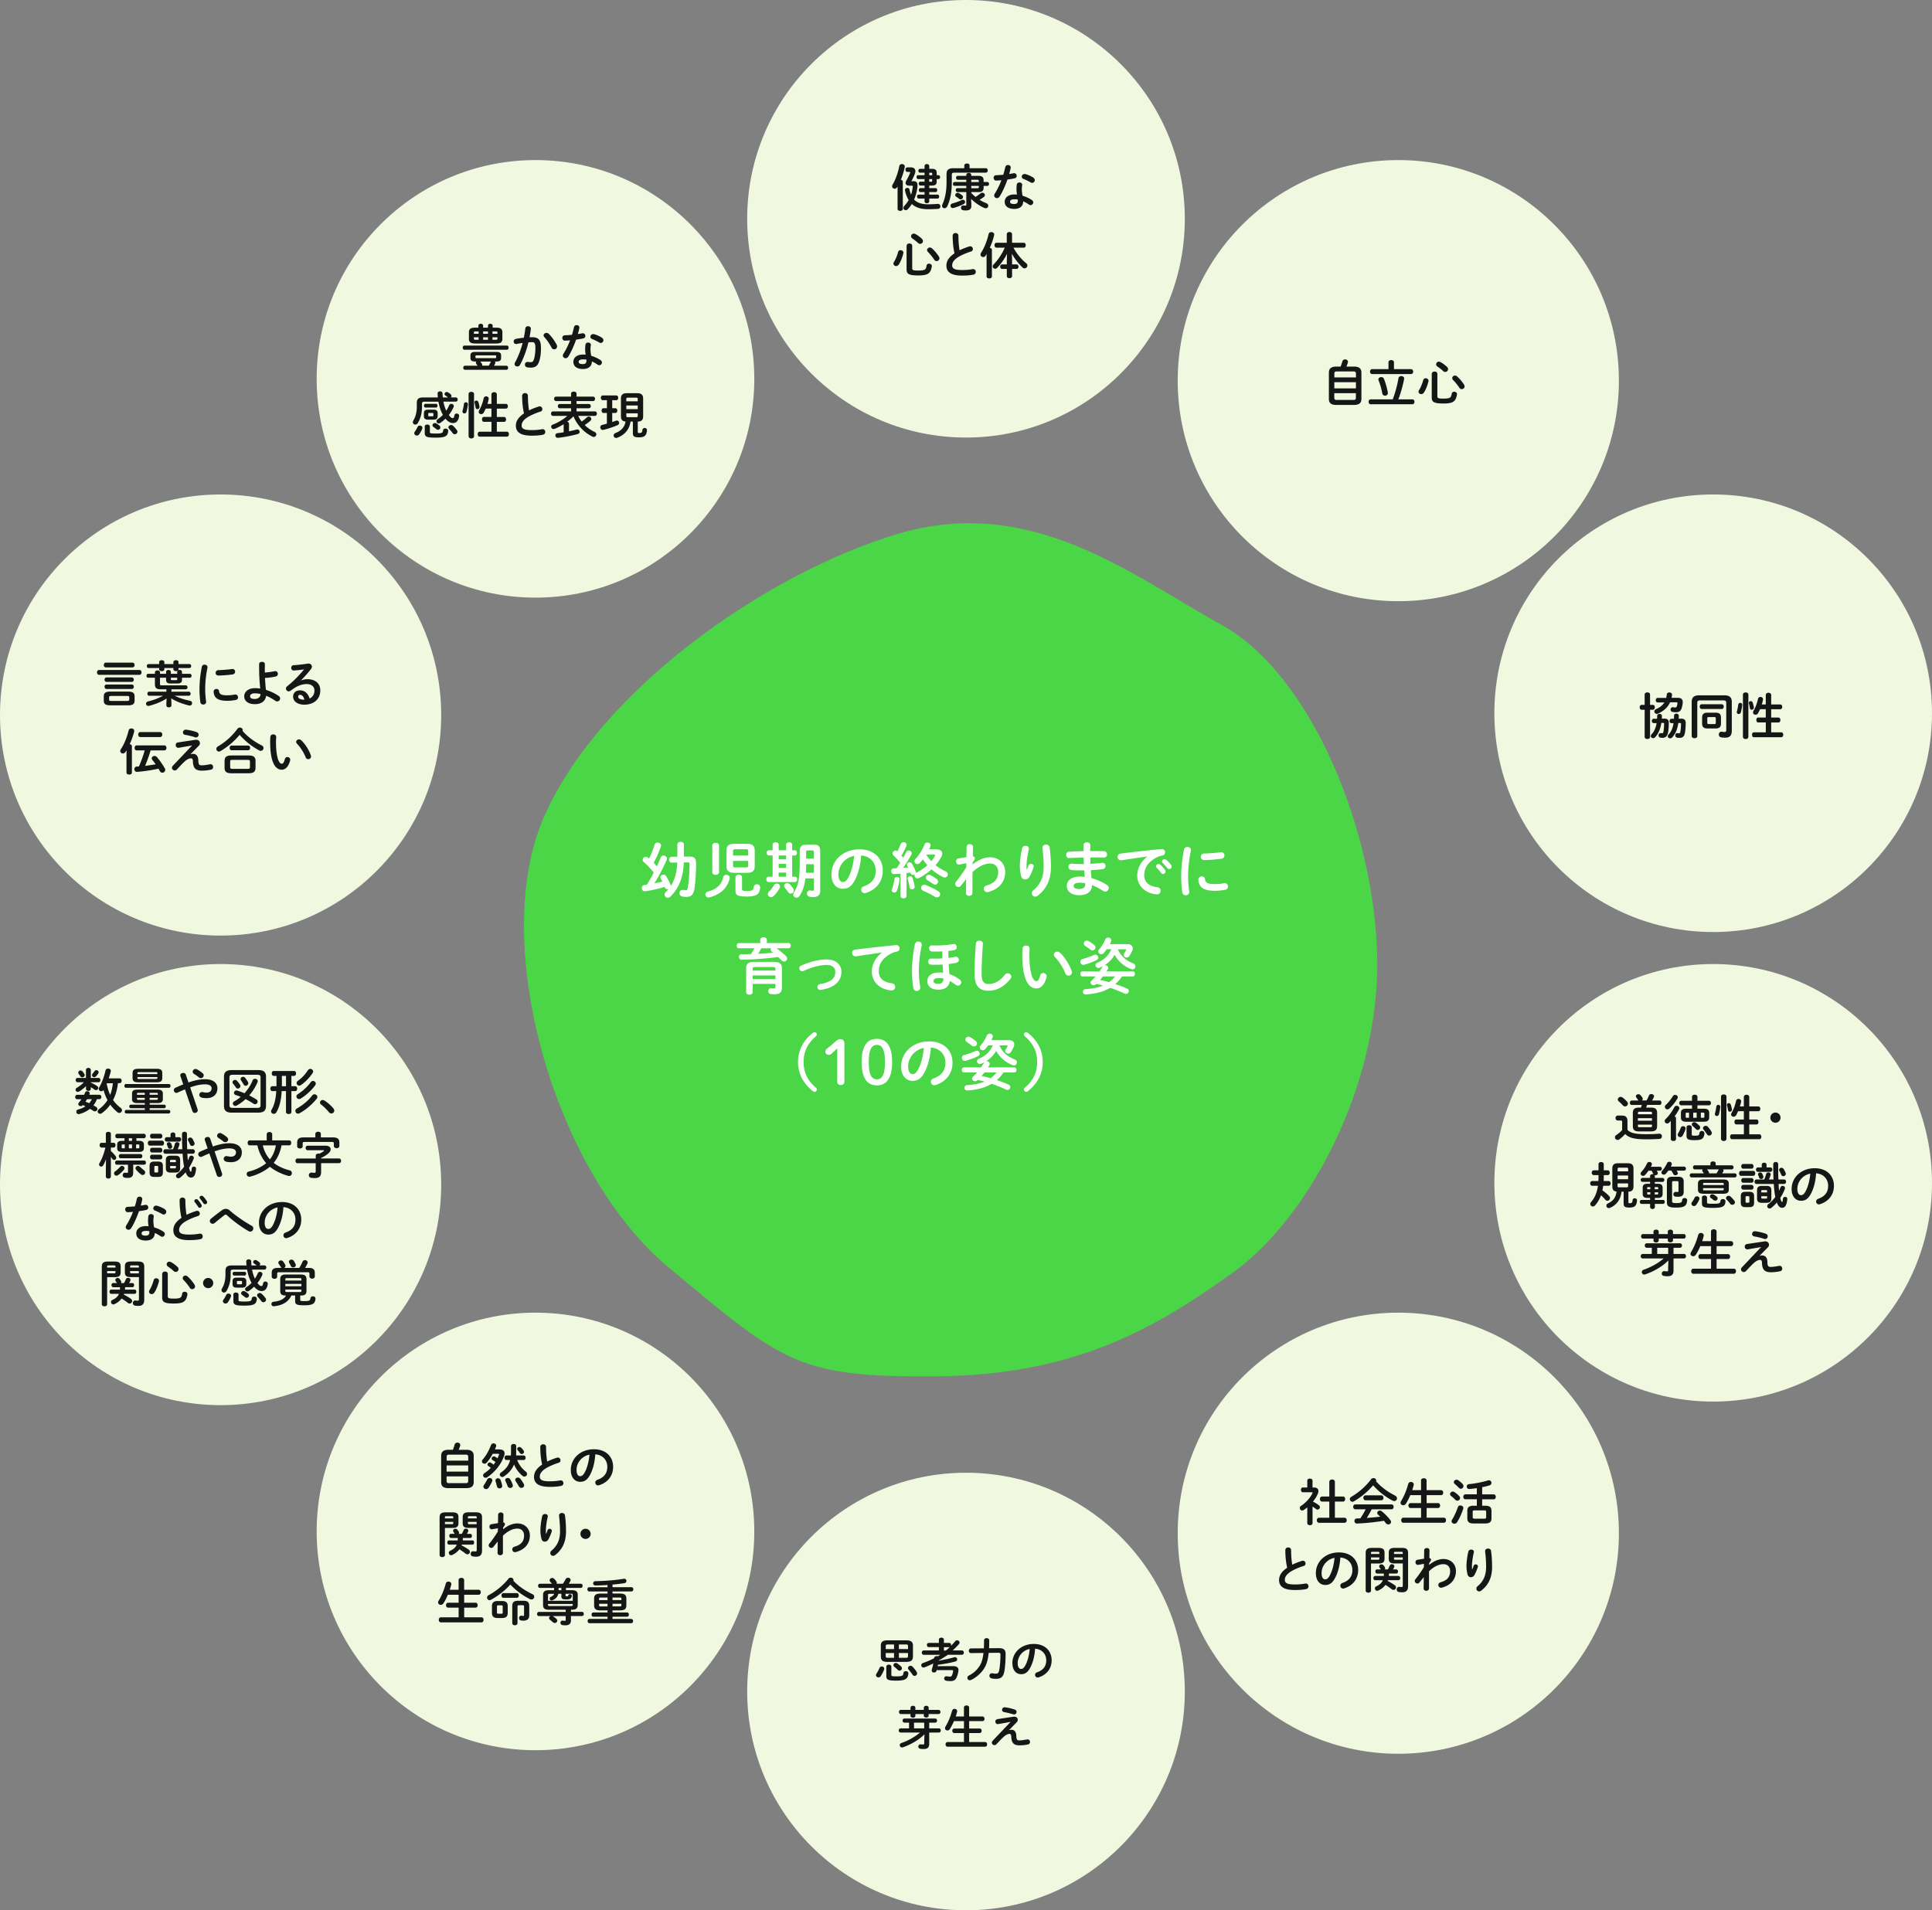 <svg id="_レイヤー_1" xmlns="http://www.w3.org/2000/svg" viewBox="0 0 543 537"><rect x="0" y="0" width="543" height="537" fill="#808080" stroke="none"/><defs><style>.cls-1{fill:#fff}.cls-3{fill:#f0f8df}.cls-4{fill:none;isolation:isolate}.cls-5{fill:#161616}</style></defs><g id="_グループ_4750"><g id="_グループ_4749"><path id="_パス_90" d="M187.92 356.29c32.26 26.88 36.23 30.95 75.42 30.6s61.77-13.8 83.15-29.14 41.08-52.37 40.59-88.01-18.32-79.98-43.67-94.03-53.64-36.88-91.22-25.59-84.15 44.47-99.43 79.82 2.9 99.47 35.15 126.35" fill="#4bd647"/><g id="_幼児期の終わりまでに_育ってほしい姿_10の姿_" class="cls-4"><g class="cls-4"><path class="cls-1" d="M192.19 242.47c-.15 4.15-1.39 7.24-3.74 9.55-.24.24-.49.34-.75.34-.49 0-.92-.39-.92-.87 0-.22.08-.46.32-.7.29-.27.54-.56.8-.87-.1.03-.2.05-.31.05-.31 0-.6-.15-.73-.51-.02-.05-.03-.1-.05-.15-1.82.56-3.69.97-5.44 1.22-.63.1-1-.41-1-.9 0-.37.22-.77.73-.83.22-.03.46-.07.7-.1.7-1.1 1.34-2.24 1.94-3.4-1.04-1.33-2.06-2.35-2.75-2.92-.27-.2-.37-.44-.37-.68 0-.44.41-.83.88-.83.19 0 .39.07.58.2.1.08.22.17.34.25.58-1.12 1.16-2.55 1.56-3.88.12-.41.46-.59.82-.59.48 0 .99.34.99.85 0 .08-.02.17-.05.27-.53 1.58-1.27 3.23-2.02 4.57.31.32.61.66.88 1.02.42-.88.8-1.75 1.1-2.52.15-.37.46-.54.78-.54.48 0 .97.34.97.85 0 .12-.03.24-.08.37-.92 2.11-2.26 4.71-3.45 6.59.75-.14 1.5-.31 2.24-.48-.15-.31-.31-.59-.46-.87a.688.688 0 01-.1-.34c0-.41.42-.75.88-.75.25 0 .54.14.73.42.48.73.9 1.55 1.27 2.48.03.08.05.15.07.24 1.26-1.95 1.7-4.25 1.8-6.54l-1.53.02c-.51.02-.76-.41-.76-.82s.25-.82.75-.82l1.56-.02v-3.43c0-.51.46-.75.92-.75s.92.24.92.75v3.4l1.46-.02c1.48-.03 1.97.54 1.97 1.84 0 2.87-.2 5.46-.49 7.36-.27 1.6-1.02 2.14-2.16 2.14-.44 0-.85-.03-1.21-.1-.56-.12-.82-.53-.82-.93 0-.53.41-1.04 1.07-.92.2.03.48.07.7.07.31 0 .48-.14.56-.63.32-1.68.51-4.17.51-6.73 0-.36-.12-.46-.54-.46l-1.07.02zm11.97 3.45c.53 0 1.05.37.92 1-.58 2.67-2.7 4.64-5.75 5.34-.08.02-.17.03-.24.03-.51 0-.83-.42-.83-.85 0-.34.22-.7.7-.82 2.5-.63 3.86-2.01 4.3-4.01.1-.49.49-.7.9-.7zm-2.07-.75c0 .51-.48.76-.95.76s-.95-.25-.95-.76v-7.48c0-.51.48-.76.95-.76s.95.25.95.76v7.48zm4.33.19c-1.53 0-2.23-.51-2.23-1.85v-4.45c0-1.34.7-1.85 2.23-1.85h3.47c1.53 0 2.23.51 2.23 1.85v4.45c-.03 1.51-.87 1.82-2.23 1.85h-3.47zm3.86-6.14c0-.36-.14-.49-.6-.49h-3.06c-.46 0-.59.14-.59.49v1.28h4.25v-1.28zm-.6 4.61c.46 0 .6-.14.6-.49V242h-4.25v1.34c.02.42.22.49.59.49h3.06zm-2.97 2.8c0-.49.46-.75.92-.75s.92.25.92.75v3.33c0 .37.19.49 1.29.49 1.6 0 1.89-.14 1.99-1.1.05-.51.48-.77.9-.77.48 0 .97.32.92.94-.17 1.94-1.02 2.5-3.86 2.5-2.58 0-3.08-.44-3.08-1.7v-3.69zm14.23-9.16c0-.48.43-.7.85-.7s.85.22.85.7v1.55h.71c.42 0 .63.36.63.73s-.2.73-.63.73h-.71v5.97h.78c.42 0 .63.37.63.75s-.2.75-.63.75h-7.41c-.41 0-.63-.37-.63-.75s.22-.75.63-.75h1.14v-5.97h-1.04c-.41 0-.63-.37-.63-.73s.22-.73.63-.73h1.04v-1.55c0-.48.43-.7.85-.7s.85.22.85.7v1.55h2.09v-1.55zm-2.63 10.91c.48 0 .93.32.93.82 0 .15-.05.31-.14.48-.37.7-1.04 1.6-1.65 2.19-.24.22-.49.32-.75.32-.48 0-.9-.37-.9-.83 0-.24.12-.51.39-.77.46-.42.93-1.05 1.34-1.77a.88.88 0 01.77-.44zm.54-7.9v1.07h2.09v-1.07h-2.09zm0 3.48h2.09v-1.12h-2.09v1.12zm2.09 1.33h-2.09v1.16h2.09v-1.16zm1.99 4.45c.14.2.19.39.19.58 0 .49-.44.88-.9.88-.25 0-.53-.14-.71-.42-.27-.42-.65-.88-.9-1.21a.93.93 0 01-.22-.56c0-.42.39-.76.85-.76.25 0 .53.1.78.36.25.25.65.75.92 1.14zm5.63-12.34c1.53 0 1.97.63 1.97 1.84v11.17c0 1.27-.78 1.75-1.9 1.75-.34 0-.71-.03-1.04-.08-.54-.08-.78-.48-.78-.88 0-.49.37-.99 1.04-.87.2.03.37.05.6.05.19 0 .29-.08.29-.36v-3.09h-2.38c-.25 2.18-.8 3.59-1.63 4.9-.22.36-.54.51-.87.51-.48 0-.92-.36-.92-.85 0-.19.07-.39.2-.61 1.12-1.75 1.63-3.67 1.63-8.24v-3.38c0-1.21.44-1.84 1.97-1.84h1.82zm.17 5.54h-2.16c0 .8-.02 1.62-.07 2.41h2.23v-2.41zm-1.77-3.88c-.29 0-.39.1-.39.41v1.9h2.16v-1.9c0-.31-.08-.41-.44-.41h-1.33zm6.73 6.74c0-3.88 3.21-7.05 7.89-7.05 4.15 0 6.54 2.6 6.54 5.98 0 3.08-1.82 5.34-4.74 6.27-.14.05-.27.07-.39.07-.58 0-.95-.48-.95-.97 0-.37.2-.75.71-.93 2.41-.87 3.38-2.33 3.38-4.44 0-2.23-1.51-4.06-4.1-4.25-.17 2.82-.87 5.37-1.92 7.22-.93 1.65-1.94 2.14-3.25 2.14-1.73 0-3.18-1.39-3.18-4.04zm1.96 0c0 1.56.61 2.14 1.22 2.14.53 0 .99-.27 1.48-1.14.87-1.51 1.5-3.71 1.7-6.21-2.53.49-4.4 2.69-4.4 5.2zm27.43-7.06c1.14 0 1.73.48 1.73 1.21 0 .27-.07.58-.24.9-.42.82-.99 1.62-1.63 2.36.88.7 1.85 1.29 2.84 1.73.44.19.61.53.61.85 0 .44-.36.88-.87.88-.15 0-.32-.05-.51-.14-1.09-.53-2.21-1.28-3.21-2.16-1.07.99-2.29 1.84-3.54 2.45a.98.98 0 01-.41.1c-.49 0-.83-.42-.83-.87 0-.08.02-.17.03-.25a.92.92 0 01-.46.14c-.29 0-.56-.14-.66-.46-.02-.07-.05-.14-.07-.2-.36.07-.71.1-1.07.15v6.44c0 .44-.42.66-.85.66s-.85-.22-.85-.66v-6.27c-.65.05-1.27.08-1.87.1-.49.02-.73-.39-.73-.8s.22-.8.7-.8c.25 0 .53-.02.8-.03.36-.49.7-1.02 1.02-1.55-.6-.73-1.27-1.46-1.92-2.09a.752.752 0 01-.24-.53c0-.42.37-.8.8-.8.19 0 .39.07.56.24.34-.65.66-1.38.95-2.07.14-.36.46-.53.78-.53.42 0 .87.29.87.73 0 .1-.03.2-.07.31-.36.88-.85 1.85-1.39 2.74.17.19.34.39.51.59.31-.56.6-1.1.83-1.58a.73.73 0 01.68-.44c.44 0 .88.32.88.76 0 .12-.03.24-.1.37-.61 1.16-1.5 2.6-2.31 3.74.48-.03.93-.07 1.41-.12-.08-.17-.19-.34-.27-.49a.546.546 0 01-.08-.32c0-.34.34-.63.73-.63.22 0 .46.1.63.36.39.6.82 1.46 1.09 2.19.03.1.05.19.05.27 0 .07-.02.12-.02.19.03-.03.08-.07.14-.08 1.16-.56 2.23-1.29 3.13-2.11-.46-.53-.9-1.05-1.26-1.65-.29.37-.58.71-.87 1.02-.2.22-.44.31-.68.31-.44 0-.82-.34-.82-.78 0-.2.08-.44.29-.66.94-1 1.99-2.62 2.55-4.11.14-.36.44-.51.77-.51.46 0 .92.31.92.78 0 .08-.02.19-.05.29-.1.27-.22.54-.36.83h1.94zm-10.98 7.79c.37 0 .77.24.71.71-.12 1.17-.41 2.38-.73 3.16-.14.34-.42.49-.71.49-.37 0-.75-.26-.75-.66 0-.08.02-.2.07-.31.29-.66.58-1.82.7-2.84.05-.39.37-.56.71-.56zm4.96 2.62c.1.54-.32.85-.71.85-.32 0-.63-.19-.7-.56-.1-.73-.31-1.6-.53-2.31a.628.628 0 01-.03-.19c0-.37.36-.61.73-.61.25 0 .53.14.65.46.25.75.49 1.65.59 2.36zm6.65 1.38c.37.24.53.54.53.83 0 .48-.41.9-.92.9-.17 0-.34-.05-.53-.15-1.12-.68-2.31-1.27-3.33-1.72-.41-.17-.58-.48-.58-.8 0-.44.36-.88.88-.88.14 0 .27.03.41.08 1.07.41 2.46 1.07 3.54 1.73zm-.44-3.43c.27.2.39.48.39.71 0 .46-.37.87-.83.87-.17 0-.37-.07-.56-.2-.56-.39-1.14-.76-1.58-1.04-.34-.19-.48-.46-.48-.71 0-.43.39-.83.88-.83.14 0 .29.03.44.12.56.29 1.24.71 1.73 1.09zm-2.92-6.87c.39.68.87 1.29 1.39 1.87.41-.49.76-1 1.04-1.51.03-.08.07-.14.07-.19 0-.12-.12-.17-.32-.17h-2.18zm13 2.78c1.63-1.34 3.35-2.02 4.9-2.02 2.53 0 4.27 1.75 4.27 4.1 0 2.91-1.84 4.88-4.79 5.66-.1.02-.19.03-.27.03-.6 0-.95-.48-.95-.94 0-.39.24-.78.78-.93 2.19-.63 3.25-1.77 3.25-3.81 0-1.45-.9-2.36-2.28-2.36-1.51 0-3.26.82-4.93 2.43l-.02 5.86c0 .53-.46.8-.92.8s-.9-.27-.9-.8l.05-3.88-1.48 1.84c-.2.25-.44.36-.68.36-.48 0-.92-.41-.92-.88 0-.19.07-.37.2-.54.83-1.02 1.89-2.48 2.91-4.11l.03-1.17-1.92.36c-.61.12-.97-.39-.97-.88 0-.37.22-.77.66-.83l2.26-.37.03-2.84c.02-.53.48-.8.92-.8s.92.27.9.8l-.05 2.63c.41.03.56.31.56.54 0 .31-.15.58-.61 1.14l-.03.63zm15.25 1.53c.17-.39.29-.71.44-1.17.14-.37.44-.54.73-.54.39 0 .76.27.76.68 0 .07-.02.14-.03.2-.29.97-.75 2.04-1.19 2.8-.27.46-.73.7-1.17.7-.48 0-.94-.27-1.09-.82-.22-.73-.41-1.96-.41-2.92 0-1.36.22-3.23.63-5 .14-.48.56-.7.97-.7.48 0 .94.27.94.76 0 .07-.02.14-.03.22-.37 1.58-.63 3.52-.63 4.54 0 .54.02.9.05 1.24h.03zm5.41-7.12c.46 0 .92.26 1 .82.24 1.79.36 3.64.36 5.47 0 3.69-1.33 6.25-3.71 8.07-.24.19-.49.27-.71.27-.53 0-.95-.44-.95-.95 0-.29.14-.59.44-.85 1.94-1.6 2.89-3.67 2.89-6.54 0-1.75-.12-3.52-.34-5.32-.07-.63.48-.97 1.02-.97zm12.39 1.04v.78c1.36-.02 2.7 0 3.88.03.58.02.87.46.87.92s-.29.87-.87.87c-1.14-.03-2.46-.03-3.84-.02 0 .59.02 1.19.05 1.79 1.12-.07 2.21-.15 3.2-.27.68-.07 1.04.39 1.04.87 0 .41-.27.83-.83.9-1.04.14-2.16.22-3.3.29.03.75.1 1.5.17 2.24 1.45.37 2.89 1 4.27 1.85.41.25.58.59.58.92 0 .53-.44 1-1 1-.19 0-.37-.05-.58-.19-1.04-.68-2.09-1.24-3.14-1.63v.12c0 1.84-1.6 2.72-3.57 2.72-2.16 0-3.49-1.04-3.49-2.62 0-1.48 1.22-2.62 3.66-2.62.46 0 .9.03 1.38.08-.05-.61-.12-1.22-.14-1.82h-.97c-1.02 0-2.06-.03-2.65-.1-.56-.07-.82-.49-.82-.9 0-.48.34-.97.97-.9.63.07 1.48.12 2.45.12h.92c-.03-.61-.05-1.21-.07-1.82-1.44.03-2.86.08-4.04.14-.58.02-.88-.44-.88-.9s.27-.88.85-.9c1.19-.07 2.6-.12 4.05-.14v-1.72c0-.51.48-.77.95-.77s.94.25.94.77v.9zm-1.39 10.2v-.37a8.09 8.09 0 00-1.53-.15c-1.33 0-1.72.41-1.72.92 0 .46.44.85 1.55.85s1.7-.53 1.7-1.24zm17.4-7.88c-2.04.27-4.74.68-7.19 1.04-.71.1-1.12-.43-1.12-.95 0-.44.27-.87.88-.93 3.54-.46 7.92-.94 11.46-1.26.66-.05 1.02.43 1.02.9 0 .41-.25.82-.78.92-.59.1-1.24.32-1.87.68-2.65 1.51-3.21 3.28-3.21 4.9 0 1.89 1.31 3.04 3.69 3.33.63.08.92.54.92 1 0 .53-.39 1.05-1.11 1-3.21-.24-5.47-2.4-5.47-5.29 0-1.78.87-3.79 2.79-5.3v-.03zm2.5 2.74c0-.34.34-.65.71-.65.15 0 .32.05.48.19.46.41.97.95 1.33 1.48.12.15.15.31.15.46 0 .37-.32.68-.68.68-.2 0-.41-.1-.56-.32-.41-.56-.87-1.05-1.26-1.44-.12-.14-.17-.27-.17-.39zm1.68-1.36c0-.34.32-.63.71-.63.17 0 .34.07.51.2.44.37.95.9 1.31 1.39.14.17.19.34.19.51 0 .37-.32.65-.68.65-.2 0-.42-.08-.6-.31-.39-.49-.87-1-1.26-1.41-.14-.14-.19-.27-.19-.41zm7.15-4.08c.54 0 1.09.36.97 1.05-.58 2.79-.78 5.1-.78 7.51 0 1.24.15 2.86.31 3.99.08.66-.44 1.04-.97 1.04-.46 0-.92-.25-.99-.83-.15-1.09-.29-2.77-.29-4.2 0-2.53.2-4.83.8-7.85.1-.49.53-.71.95-.71zm7.72 10.45c.77 0 1.7-.08 2.57-.25.7-.14 1.1.41 1.1.93 0 .39-.22.8-.75.9-1 .2-2.01.29-2.94.29-3.14 0-4.45-.95-4.64-3.01-.05-.66.48-1.04.99-1.04.41 0 .8.24.87.73.15 1.05.68 1.44 2.8 1.44zm2.69-8.06c0 .42-.27.85-.87.93-1.5.2-3.18.34-4.79.37-.66.02-.99-.44-.99-.92 0-.44.31-.9.92-.92 1.58-.03 3.2-.17 4.67-.37.68-.07 1.05.41 1.05.9z"/></g><g class="cls-4"><path class="cls-1" d="M213.67 264.2c0-.49.46-.73.94-.73s.92.24.92.73v.9h6.12c.41 0 .61.36.61.73s-.2.73-.61.73h-3.43c.95.66 1.92 1.46 2.69 2.23.22.22.31.46.31.68 0 .46-.39.83-.85.83-.22 0-.48-.08-.7-.32-.29-.29-.63-.63-.99-.95-3.31.44-6.99.7-10.22.75-.51.02-.77-.39-.77-.78s.24-.75.73-.75c.87 0 1.77-.02 2.65-.05.36-.53.66-1.07.95-1.63h-4.35c-.41 0-.63-.37-.63-.73s.22-.73.63-.73h6v-.9zm3.76 6.19c1.72 0 2.33.53 2.33 1.8v5.41c0 1.31-.61 1.9-1.97 1.9-.32 0-.77-.02-1.12-.05-.53-.07-.76-.44-.76-.83 0-.44.32-.9.9-.83.27.03.54.05.75.05.26 0 .39-.1.39-.48v-.78h-6.41v2.36c0 .44-.46.68-.9.68s-.92-.24-.92-.68v-6.75c0-1.27.63-1.8 2.33-1.8h5.39zm-5.15 1.46c-.61 0-.75.12-.75.54v.44h6.41v-.44c0-.42-.14-.54-.75-.54h-4.91zm5.66 2.35h-6.41v1.02h6.41v-1.02zm-3.98-7.63c-.27.53-.56 1.04-.88 1.55 1.41-.08 2.8-.19 4.2-.31-.12-.1-.24-.19-.36-.27-.2-.15-.31-.34-.31-.53 0-.15.07-.32.19-.44h-2.84zm22.52 6.62c0 2.65-1.99 4.52-5.8 5.07-.61.1-.95-.36-.95-.82 0-.36.22-.71.7-.8 3.23-.56 4.33-1.65 4.33-3.45 0-1.09-.78-1.94-2.46-1.94s-3.94.56-6.44 1.67c-.14.07-.27.08-.41.08-.48 0-.8-.39-.8-.8 0-.31.17-.63.58-.8 2.52-1.1 5.07-1.7 7.07-1.7 2.48 0 4.18 1.34 4.18 3.48zm11.32-5.41c-2.04.27-4.74.68-7.19 1.04-.71.1-1.12-.43-1.12-.95 0-.44.27-.87.88-.93 3.54-.46 7.92-.94 11.46-1.26.66-.05 1.02.43 1.02.9 0 .41-.25.82-.78.92-.6.1-1.24.32-1.87.68-2.65 1.51-3.21 3.28-3.21 4.9 0 1.89 1.31 3.04 3.69 3.33.63.08.92.54.92 1 0 .53-.39 1.05-1.1 1-3.21-.24-5.47-2.4-5.47-5.29 0-1.78.87-3.79 2.79-5.3v-.03zm10.3-3.11c.54 0 1.07.39.95 1.09-.48 2.28-.8 4.69-.8 7.36 0 1.45.17 3.09.39 4.3.12.73-.44 1.14-.99 1.14-.44 0-.87-.25-.95-.82-.24-1.36-.39-3.11-.39-4.57 0-2.77.32-5.2.82-7.75.14-.51.56-.75.97-.75zm8.46 2.87c0 .58 0 1.16.02 1.73.68-.08 1.33-.17 1.89-.29.63-.12 1.02.37 1.02.85 0 .36-.22.71-.73.82-.65.14-1.38.26-2.11.34.03.95.1 1.9.19 2.84.92.32 1.87.8 2.84 1.5.34.24.48.54.48.83 0 .48-.41.9-.9.9-.22 0-.44-.07-.66-.24-.58-.42-1.12-.76-1.65-1.04-.19 1.41-1.12 2.43-3.23 2.43-1.9 0-3.08-.9-3.08-2.43 0-1.41 1.12-2.41 3.33-2.41.36 0 .73.02 1.1.07-.05-.76-.1-1.53-.14-2.31-.71.05-1.39.07-1.99.07-.56 0-.92 0-1.34-.03-.49-.03-.73-.44-.73-.85 0-.44.27-.88.83-.87.37.02.68.03 1.19.03.59 0 1.27-.02 1.97-.07-.02-.61-.02-1.24-.02-1.87v-.1c-.65.03-1.29.05-1.89.05-.36 0-.61 0-1.07-.03-.51-.05-.75-.48-.75-.88 0-.44.27-.87.85-.83.41.02.65.03.97.03 1.67 0 3.6-.12 4.96-.41.61-.12.99.39.99.88 0 .36-.2.71-.68.82-.49.1-1.07.19-1.67.25v.22zm-1.39 7.56c-.44-.12-.85-.17-1.21-.17-1.21 0-1.58.36-1.58.85 0 .53.46.78 1.33.78s1.43-.42 1.46-1.46zm9.1-9.83c.03-.58.51-.85.99-.85.53 0 1.04.32.99.94-.19 2.52-.36 5.74-.36 8.36 0 2.28.7 2.89 1.9 2.89 1.58 0 3.06-.65 4.62-2.58.24-.31.54-.42.82-.42.53 0 1 .41 1 .93 0 .2-.07.41-.24.63-1.94 2.41-3.99 3.33-6.2 3.33-2.53 0-3.88-1.26-3.88-4.79 0-2.7.17-5.93.36-8.43zm14.11.53c.53 0 1.04.32 1 .95-.03.53-.07.93-.07 1.55 0 5.95 1.21 7.51 1.92 7.51.41 0 .76-.27 1.1-1.55.12-.51.49-.73.87-.73.49 0 .97.36.97.92 0 .1 0 .19-.03.29-.63 2.28-1.72 3.11-2.86 3.11-2.46 0-3.96-3.04-3.96-9.5 0-.78.03-1.29.07-1.73.05-.54.53-.82.99-.82zm12.82 7.21c.03.14.07.25.07.36 0 .56-.48.9-.95.9-.36 0-.73-.19-.9-.65-.61-1.56-1.72-3.35-2.94-4.62-.2-.2-.29-.42-.29-.63 0-.48.46-.87.97-.87.24 0 .51.1.75.32 1.43 1.33 2.72 3.45 3.3 5.18zm7.82.03c.31-.42.59-.87.83-1.27.03-.07.08-.12.12-.17-.29.15-.61.31-.93.44-.12.05-.24.07-.34.07-.46 0-.8-.39-.8-.78 0-.29.17-.58.56-.73 1.82-.73 3.14-2.01 3.89-3.76h-1.31c-.27.39-.54.75-.83 1.07-.22.24-.48.32-.7.32-.46 0-.83-.36-.83-.78 0-.19.07-.39.24-.58.7-.78 1.33-1.82 1.72-2.75.17-.41.51-.56.83-.56.44 0 .87.31.87.78 0 .1-.03.22-.08.36-.1.24-.22.46-.34.7h4.84c1.05 0 1.6.44 1.6 1.16 0 .24-.07.51-.19.8-.22.51-.48.97-.78 1.41-.2.29-.48.41-.73.41-.44 0-.85-.34-.85-.75 0-.15.05-.29.15-.44.22-.32.37-.58.49-.83.03-.07.05-.14.05-.17 0-.1-.08-.14-.24-.14h-2.07c.85 2.01 2.36 3.19 4.33 3.98.41.17.59.49.59.82 0 .42-.32.85-.82.85-.12 0-.25-.03-.39-.08a8.945 8.945 0 01-4.62-3.99 8.331 8.331 0 01-2.86 2.92c.07-.02.14-.02.2-.02.44 0 .85.32.85.73 0 .12-.03.24-.1.37-.12.2-.25.42-.39.63h7.38c.42 0 .63.36.63.71s-.2.71-.63.71h-3.01c-.25.37-.51.73-.82 1.07-.32.39-.68.75-1.07 1.09 1.1.36 2.18.76 3.23 1.22.39.15.56.44.56.73 0 .41-.32.8-.8.8-.14 0-.27-.03-.42-.1-1.31-.61-2.63-1.14-4.01-1.61-1.8 1.09-4.04 1.67-6.78 1.87-.58.05-.88-.36-.88-.75 0-.36.24-.71.77-.75 1.94-.12 3.55-.44 4.9-1-.63-.17-1.24-.32-1.87-.48l-.07.07c-.24.2-.49.31-.73.31-.46 0-.85-.36-.85-.75 0-.15.07-.34.24-.49.41-.39.8-.8 1.16-1.22h-3.66c-.41 0-.61-.36-.61-.71s.2-.71.61-.71h4.78zm-1.16-4.67c.46 0 .8.41.8.83 0 .27-.15.56-.49.71-1.02.49-2.35.99-3.45 1.29-.08.02-.17.03-.25.03-.53 0-.83-.44-.83-.88 0-.32.19-.65.59-.76 1.1-.31 2.23-.66 3.25-1.14.14-.07.27-.08.39-.08zm-.34-2.74c.25.22.37.48.37.71 0 .44-.37.82-.83.82-.2 0-.42-.07-.65-.24-.39-.32-.9-.68-1.39-1-.29-.19-.41-.44-.41-.68 0-.42.36-.82.85-.82.15 0 .32.03.49.14.51.27 1.07.65 1.56 1.07zm2.46 8.84c-.25.34-.53.66-.8.99.85.19 1.7.39 2.55.63.63-.46 1.19-.99 1.65-1.61h-3.4z"/></g><g class="cls-4"><path class="cls-1" d="M228.44 290.36c.15-.14.34-.2.51-.2.32 0 .63.29.63.61 0 .22-.08.37-.25.53-2.45 2.09-3.47 4.45-3.47 7.24s1.02 5.15 3.47 7.24c.17.15.25.31.25.53 0 .32-.31.61-.63.61-.17 0-.36-.07-.51-.2-2.81-2.26-4.15-5.03-4.15-8.18s1.34-5.92 4.15-8.18zm6.87 4.34c-.53.53-1.02 1-1.63 1.53-.24.2-.46.29-.75.29-.58 0-.95-.37-.95-.92 0-.34.1-.54.39-.78.92-.71 1.68-1.34 2.57-2.14.39-.36.71-.56 1.26-.56.73 0 1.12.48 1.12 1.16v10.73c0 .66-.37 1-1.02 1s-.99-.34-.99-1v-9.3zm15.43 3.87c0 4.71-1.72 6.54-4.3 6.54s-4.27-1.84-4.27-6.54 1.68-6.54 4.27-6.54 4.3 1.84 4.3 6.54zm-6.56 0c0 3.66.85 4.84 2.26 4.84s2.29-1.19 2.29-4.84-.87-4.84-2.29-4.84-2.26 1.19-2.26 4.84zm9.1 1.23c0-3.88 3.21-7.05 7.89-7.05 4.15 0 6.54 2.6 6.54 5.98 0 3.08-1.82 5.34-4.74 6.27-.14.05-.27.07-.39.07-.58 0-.95-.48-.95-.97 0-.37.2-.75.71-.93 2.41-.87 3.38-2.33 3.38-4.44 0-2.23-1.51-4.06-4.1-4.25-.17 2.82-.87 5.37-1.92 7.22-.93 1.65-1.94 2.14-3.25 2.14-1.73 0-3.18-1.39-3.18-4.04zm1.96 0c0 1.56.61 2.14 1.22 2.14.53 0 .99-.27 1.48-1.14.87-1.51 1.5-3.71 1.7-6.21-2.53.49-4.4 2.69-4.4 5.2zm20.48.24c.31-.42.59-.87.83-1.27.03-.07.08-.12.12-.17-.29.15-.61.31-.93.44-.12.05-.24.07-.34.07-.46 0-.8-.39-.8-.78 0-.29.17-.58.56-.73 1.82-.73 3.14-2.01 3.89-3.76h-1.31c-.27.39-.54.75-.83 1.07-.22.24-.48.32-.7.32-.46 0-.83-.36-.83-.78 0-.19.07-.39.24-.58.7-.78 1.33-1.82 1.72-2.75.17-.41.51-.56.83-.56.44 0 .87.31.87.78 0 .1-.03.22-.08.36-.1.24-.22.46-.34.7h4.84c1.05 0 1.6.44 1.6 1.16 0 .24-.07.51-.19.8-.22.51-.48.97-.78 1.41-.2.29-.48.41-.73.41-.44 0-.85-.34-.85-.75 0-.15.05-.29.15-.44.22-.32.37-.58.49-.83.03-.07.05-.14.05-.17 0-.1-.08-.14-.24-.14h-2.07c.85 2.01 2.36 3.2 4.33 3.98.41.17.59.49.59.82 0 .42-.32.85-.82.85-.12 0-.25-.03-.39-.08a8.92 8.92 0 01-4.62-4 8.331 8.331 0 01-2.86 2.92c.07-.02.14-.02.2-.02.44 0 .85.32.85.73 0 .12-.03.24-.1.37-.12.2-.25.42-.39.63h7.38c.42 0 .63.36.63.71s-.2.71-.63.71h-3.01c-.25.37-.51.73-.82 1.07-.32.39-.68.75-1.07 1.09 1.1.36 2.18.76 3.23 1.22.39.15.56.44.56.73 0 .41-.32.8-.8.8-.14 0-.27-.03-.42-.1-1.31-.61-2.63-1.14-4.01-1.61-1.8 1.09-4.04 1.67-6.78 1.87-.58.05-.88-.36-.88-.75 0-.36.24-.71.76-.75 1.94-.12 3.55-.44 4.9-1-.63-.17-1.24-.32-1.87-.48l-.07.07c-.24.2-.49.31-.73.31-.46 0-.85-.36-.85-.75 0-.15.07-.34.24-.49.41-.39.8-.8 1.16-1.22h-3.66c-.41 0-.61-.36-.61-.71s.2-.71.61-.71h4.78zm-1.16-4.67c.46 0 .8.41.8.83 0 .27-.15.56-.49.71-1.02.49-2.35.99-3.45 1.29-.08.02-.17.03-.25.03-.53 0-.83-.44-.83-.88 0-.32.19-.65.59-.76 1.1-.31 2.23-.66 3.25-1.14.14-.07.27-.08.39-.08zm-.34-2.74c.25.22.37.48.37.71 0 .44-.37.82-.83.82-.2 0-.42-.07-.65-.24-.39-.32-.9-.68-1.39-1-.29-.19-.41-.44-.41-.68 0-.42.36-.82.85-.82.15 0 .32.03.49.14.51.27 1.07.65 1.56 1.07zm2.46 8.84c-.25.34-.53.66-.8.99.85.19 1.7.39 2.55.63.63-.46 1.19-.99 1.65-1.61h-3.4zm12.24 5.25c-.15.14-.34.2-.51.2-.32 0-.63-.29-.63-.61 0-.22.08-.37.25-.53 2.45-2.09 3.47-4.45 3.47-7.24s-1.02-5.15-3.47-7.24a.658.658 0 01-.25-.53c0-.32.31-.61.63-.61.17 0 .36.07.51.2 2.8 2.26 4.15 5.03 4.15 8.18s-1.34 5.92-4.15 8.18z"/></g></g></g><g id="force"><circle id="_楕円形_66" class="cls-3" cx="271.5" cy="61.5" r="61.5"/><g id="_健康な_心と体" class="cls-4"><g class="cls-4"><path class="cls-5" d="M252.27 52.41c-.04.07-.08.14-.13.21-.18.31-.45.43-.7.43-.36 0-.71-.29-.71-.69 0-.14.04-.29.14-.45.81-1.34 1.51-3.31 1.89-5.24.07-.36.41-.55.74-.55.45 0 .9.31.78.88-.24 1.18-.63 2.41-1.09 3.53.29.06.55.25.55.56v7.63c0 .38-.36.56-.73.56s-.74-.18-.74-.56v-6.33zm4.27-1.5c1.08 0 1.42.43 1.32 1.53a11.84 11.84 0 01-.95 3.66c.88.92 2.16 1.33 3.98 1.33.85 0 1.98-.06 2.65-.11.49-.04.76.32.76.7 0 .32-.21.66-.62.69-.76.06-1.88.1-2.77.1-1.96 0-3.5-.42-4.64-1.47-.32.53-.7 1.02-1.12 1.47-.18.2-.38.28-.57.28-.36 0-.67-.29-.67-.64 0-.18.07-.38.25-.56.49-.52.9-1.08 1.22-1.65-.43-.71-.77-1.58-1.02-2.65-.11-.49.29-.77.66-.77.27 0 .52.14.59.45.11.55.27 1.04.45 1.46.24-.7.39-1.46.48-2.25.03-.22-.04-.28-.29-.28h-.74c-.62 0-.99-.31-.99-.78 0-.18.06-.41.2-.63.41-.7.77-1.48 1.05-2.16.03-.07.04-.13.04-.17 0-.1-.07-.13-.25-.13h-.55c-.35 0-.52-.32-.52-.64s.17-.64.52-.64h.99c.83 0 1.27.42 1.27 1.08 0 .21-.04.43-.14.69-.24.66-.57 1.4-.97 2.1l.03.03h.38zm2.05-2.35c-.32 0-.48-.28-.48-.55 0-.28.15-.55.48-.55h1.26v-.79c0-.36.34-.55.66-.55s.66.18.66.55v.79h.77c.95 0 1.32.36 1.32 1.12v.67h.49c.31 0 .46.27.46.55 0 .27-.15.55-.46.55h-.49v.7c0 .76-.36 1.12-1.32 1.12h-.77v.71h1.78c.31 0 .46.28.46.56s-.15.56-.46.56h-1.78v.7h2.33c.31 0 .46.28.46.56s-.15.56-.46.56h-2.33v.77c0 .36-.32.55-.66.55s-.66-.18-.66-.55v-.77h-1.65c-.31 0-.46-.28-.46-.56s.15-.56.46-.56h1.65V54h-1.16c-.31 0-.46-.28-.46-.56s.15-.56.46-.56h1.16v-.71h-1.16c-.32 0-.48-.28-.48-.55 0-.28.15-.55.48-.55h1.16v-.73h-1.79c-.31 0-.46-.28-.46-.55 0-.28.15-.55.46-.55h1.79v-.7h-1.26zm2.58.7h.83v-.43c0-.21-.04-.27-.25-.27h-.57v.7zm.57 1.82c.21 0 .25-.06.25-.27v-.46h-.83v.73h.57zm9.29-4.57c0-.36.36-.55.74-.55s.73.18.73.55v.78h4.58c.36 0 .53.31.53.62s-.17.62-.53.62h-8.77c-.63 0-.8.15-.8.66v2.18c0 2.75-.46 4.9-1.29 6.64-.17.36-.48.52-.76.52-.36 0-.69-.25-.69-.66 0-.11.03-.24.08-.38.73-1.58 1.18-3.57 1.18-6.26v-2.3c0-1.12.53-1.64 1.88-1.64h3.11v-.78zm-.39 9.64c.36 0 .6.31.6.63 0 .22-.11.46-.41.6-.84.41-1.81.8-2.83 1.08-.07.01-.14.03-.21.03-.41 0-.64-.32-.64-.66 0-.27.15-.53.52-.63.88-.24 1.79-.56 2.63-.97.13-.06.24-.08.34-.08zm-2.34-3.89c-.31 0-.48-.28-.48-.55 0-.28.17-.55.48-.55h3.28v-.63h-2.4c-.31 0-.48-.28-.48-.55 0-.28.17-.55.48-.55h2.4v-.24c0-.39.35-.57.7-.57s.7.18.7.57v.24h1.92c1.16 0 1.55.39 1.55 1.32v.41h1.04c.32 0 .48.27.48.55 0 .27-.15.55-.48.55h-1.04v.49c0 .87-.39 1.25-1.48 1.25h-1.99v.24c.38.41.77.77 1.19 1.12.48-.29.94-.62 1.43-1.01.17-.13.34-.18.49-.18.39 0 .71.32.71.67 0 .2-.1.41-.34.57-.38.27-.76.52-1.15.76.63.39 1.26.7 1.89.95.39.15.56.43.56.71 0 .36-.28.71-.71.71a.78.78 0 01-.35-.07c-1.37-.57-2.75-1.53-3.77-2.58l.07 1.33v.66c0 .94-.55 1.28-1.58 1.28-.22 0-.49-.01-.73-.06-.42-.07-.6-.38-.6-.69 0-.36.27-.71.73-.64.17.03.35.04.48.04.2 0 .28-.04.28-.25v-3.57h-2.48c-.31 0-.48-.28-.48-.55 0-.28.17-.55.48-.55h2.48v-.64h-3.28zm2.09 2.62c.2.15.27.32.27.5 0 .35-.31.67-.67.67-.13 0-.27-.04-.41-.15-.27-.21-.55-.41-.81-.57-.21-.13-.29-.29-.29-.48 0-.32.29-.64.67-.64.1 0 .2.01.31.07.31.14.67.38.94.6zm4.71-3.71v-.31c0-.25-.08-.32-.41-.32h-1.71v.63h2.12zm-2.12 1.74h1.71c.32 0 .41-.06.41-.31v-.34h-2.12v.64zm9.57-5.92c.08-.42.42-.6.76-.6.43 0 .85.31.74.87-.11.53-.25 1.09-.41 1.65.42-.07.84-.14 1.23-.21.53-.1.88.31.88.73 0 .31-.18.62-.63.71-.6.13-1.29.24-1.98.34-.59 1.7-1.34 3.38-2.16 4.72-.21.35-.5.5-.78.5-.42 0-.78-.32-.78-.74 0-.15.04-.32.15-.49.71-1.12 1.36-2.42 1.89-3.81-.52.06-1.02.08-1.46.1-.48.01-.73-.38-.73-.77 0-.36.22-.71.67-.73.63-.03 1.33-.07 2.04-.14.21-.71.41-1.43.55-2.13zm2.51 11.74c-1.67 0-2.68-.73-2.68-2.03 0-1.12.95-2.04 2.75-2.04.22 0 .45.01.7.04-.1-.64-.14-1.12-.14-1.49 0-.6.03-.91.1-1.36.07-.39.39-.56.73-.56.42 0 .84.27.77.76-.07.41-.1.76-.1 1.15s.04.94.2 1.82c.9.27 1.82.67 2.63 1.22.27.18.38.42.38.66 0 .39-.32.77-.74.77-.14 0-.31-.06-.48-.17-.52-.36-1.06-.67-1.6-.9-.03 1.57-1.18 2.13-2.52 2.13zm1-2.28c0-.13 0-.24-.01-.35-.31-.06-.6-.08-.88-.08-.98 0-1.29.31-1.29.69 0 .41.28.64 1.19.64.64 0 1-.28 1-.9zm4.31-6.54c.32.2.46.48.46.73 0 .41-.34.77-.74.77-.14 0-.28-.04-.42-.13-.66-.38-1.39-.74-2-.97-.35-.13-.5-.38-.5-.63 0-.38.32-.77.8-.77.08 0 .17.01.27.04.67.18 1.54.57 2.14.95z"/></g><g class="cls-4"><path class="cls-5" d="M253.11 70.33c.39 0 .8.27.8.71 0 .06-.01.13-.03.2-.29 1.16-.74 2.31-1.26 3.1-.21.31-.49.45-.76.45-.39 0-.76-.28-.76-.69 0-.15.06-.32.17-.49.46-.71.87-1.74 1.15-2.76.1-.36.39-.52.69-.52zm1.71-1.22c0-.45.39-.67.78-.67s.78.22.78.67v6.25c0 .55.2.69 1.62.69 1.92 0 2.26-.21 2.41-1.36.06-.39.38-.57.7-.57.43 0 .87.29.78.8-.34 2.03-1.21 2.51-3.84 2.51-2.82 0-3.25-.52-3.25-1.75v-6.56zm4.27-1.99c.22.21.31.43.31.64 0 .43-.36.79-.78.79-.18 0-.38-.06-.56-.22-.53-.49-1.09-.92-1.61-1.27-.28-.18-.39-.43-.39-.66 0-.38.32-.73.76-.73.15 0 .31.04.48.13.6.32 1.27.83 1.81 1.33zm4.78 5c.11.18.17.35.17.5 0 .45-.39.78-.81.78-.24 0-.49-.13-.67-.41-.45-.71-1.22-1.64-1.74-2.16-.18-.18-.25-.36-.25-.55 0-.39.36-.71.77-.71.18 0 .38.07.56.22.66.57 1.48 1.53 1.98 2.31zm3.88-5.86c0-.5.41-.76.81-.76s.81.25.81.76c0 1.57.13 2.97.32 4.1.85-.42 1.81-.8 2.76-1.09.08-.03.17-.04.25-.04.43 0 .73.39.73.78 0 .29-.15.58-.52.69-1.25.39-2.65.97-3.68 1.62-1.2.78-1.62 1.55-1.62 2.27 0 .87.57 1.32 2.8 1.32 1.12 0 2.12-.1 2.9-.25.6-.11.94.32.94.76 0 .35-.2.69-.63.78-.95.2-2.03.27-3.22.27-2.94 0-4.41-.9-4.41-2.79 0-1.15.53-2.28 2.28-3.47-.31-1.34-.52-3.01-.52-4.95zm9.53 5.15c-.1.15-.2.31-.29.46-.18.28-.43.39-.67.39-.39 0-.74-.29-.74-.7 0-.15.04-.31.15-.48.91-1.37 1.69-3.39 2.13-5.29.08-.36.42-.55.76-.55.41 0 .81.25.81.71 0 .06-.01.13-.03.2-.27 1.13-.7 2.37-1.22 3.52.32.04.6.24.6.56v7.48c0 .38-.38.56-.74.56s-.76-.18-.76-.56v-6.3zm7.17 1.76v1.16h1.26c.36 0 .55.32.55.63s-.18.64-.55.64h-1.26v2c0 .41-.36.6-.74.6s-.74-.2-.74-.6v-2h-1.32c-.36 0-.55-.32-.55-.64s.18-.63.55-.63h1.32v-1.16l.06-1.82c-.66 1.34-1.64 2.77-2.75 3.92-.2.2-.39.28-.59.28-.38 0-.69-.31-.69-.67 0-.18.07-.36.24-.53 1.27-1.29 2.38-2.96 3.15-4.73h-2.31c-.38 0-.57-.35-.57-.69s.2-.69.57-.69h2.88v-2.4c0-.41.38-.62.74-.62s.74.21.74.62v2.4h3.28c.39 0 .57.34.57.69s-.18.69-.57.69h-2.88c.94 1.75 2.3 3.36 3.53 4.33.27.21.38.46.38.7 0 .42-.36.79-.8.79-.18 0-.38-.07-.56-.24a16.428 16.428 0 01-3.01-3.89l.07 1.88z"/></g></g></g><g id="force-2"><circle id="_楕円形_66-2" class="cls-3" cx="271.5" cy="475.5" r="61.5"/><g id="_思考力の_芽生え" class="cls-4"><g class="cls-4"><path class="cls-5" d="M247.81 468.46c.36 0 .72.25.72.64 0 .08-.01.17-.05.26a8.99 8.99 0 01-.94 1.81c-.17.26-.4.36-.64.36-.36 0-.7-.27-.7-.64 0-.12.04-.26.13-.4.33-.48.61-1.01.85-1.6.12-.3.38-.43.64-.43zm1.6-1.29c-1.37 0-1.85-.47-1.85-1.51v-3.03c0-1.04.48-1.51 1.85-1.51h5.32c1.38 0 1.86.47 1.86 1.51v3.03c-.03 1.26-.73 1.48-1.86 1.51h-5.32zm1.87-3.6v-1.3h-1.75c-.48 0-.58.13-.58.46v.84h2.34zm0 2.46v-1.35h-2.34v.9c0 .42.22.44.58.45h1.75zm-2.17 2.48c0-.39.35-.57.71-.57s.7.18.7.57v2.33c0 .33.13.4 1.48.4 1.59 0 1.83-.18 1.91-.91.04-.38.36-.56.69-.56.36 0 .74.23.7.68-.13 1.46-.78 1.99-3.3 1.99s-2.9-.27-2.9-1.35v-2.57zm4.13-.05c.18.17.25.35.25.52 0 .35-.31.65-.66.65-.16 0-.32-.05-.48-.2-.31-.27-.65-.6-.98-.86a.636.636 0 01-.26-.49c0-.33.29-.61.65-.61.13 0 .29.04.43.14.33.22.77.56 1.05.84zm-.6-4.89h2.56v-.84c0-.33-.12-.46-.58-.46h-1.98v1.3zm0 1.11v1.35h1.98c.47 0 .58-.12.58-.45v-.9h-2.56zm5 5.34c.08.13.12.26.12.39 0 .39-.35.7-.71.7-.21 0-.43-.09-.58-.34-.29-.43-.69-.97-1.09-1.43a.64.64 0 01-.18-.43c0-.35.34-.64.72-.64.19 0 .39.08.56.25.44.46.87 1 1.18 1.5zm6.18-3.19c1.46-.23 2.92-.55 4.34-.94.09-.03.17-.04.25-.04.38 0 .61.3.61.61 0 .25-.16.51-.51.61-1.57.42-3.26.71-4.91.92-.03.13-.05.25-.08.38h4.32c1.2 0 1.64.48 1.53 1.34a7.54 7.54 0 01-.44 1.66c-.32.86-.82 1.2-1.82 1.2-.39 0-.73-.03-1.13-.09-.43-.07-.61-.36-.61-.65 0-.35.29-.7.78-.61.31.05.58.09.86.09s.44-.08.58-.44c.16-.4.25-.73.29-1.09.03-.2-.05-.29-.38-.29h-4.24c-.03.06-.04.12-.05.18-.09.34-.39.49-.69.49-.34 0-.66-.21-.66-.57 0-.06.01-.13.03-.19.16-.58.3-1.2.42-1.79-.86.43-1.7.81-2.46 1.09a.74.74 0 01-.29.05c-.39 0-.64-.31-.64-.64 0-.23.14-.49.48-.61 1.01-.36 2.09-.82 3.12-1.34.04-.42.4-.62.75-.62a1 1 0 01.3.06c.23-.14.48-.27.7-.42h-4.63c-.38 0-.56-.31-.56-.61s.18-.61.56-.61h4.24v-.94h-2.81c-.36 0-.56-.3-.56-.6s.19-.58.56-.58h2.81v-.92c0-.38.35-.56.71-.56s.7.18.7.56v.92h1.5c.35 0 .53.3.53.58 0 .09-.01.17-.04.25.4-.42.79-.84 1.17-1.29.16-.2.36-.27.56-.27.35 0 .69.27.69.62 0 .16-.06.31-.2.47-.53.61-1.12 1.2-1.74 1.75h2.57c.38 0 .57.3.57.61s-.19.61-.57.61h-3.91c-.84.56-1.7 1.12-2.6 1.6v.04zm2.03-2.86c.38-.3.75-.62 1.1-.96-.05.01-.1.03-.16.03h-1.5v.94h.55zm12.02.68c-.22 2.24-.7 3.54-1.43 4.6-.82 1.21-2.12 2.33-3.43 2.96-.16.08-.31.12-.44.12-.42 0-.68-.33-.68-.68 0-.25.13-.51.46-.66 1.17-.57 2.18-1.51 2.86-2.5.58-.84.99-1.94 1.2-3.83l-3.52.04c-.39 0-.6-.33-.6-.65s.21-.66.6-.66l3.63-.03c.04-.66.05-1.4.05-2.24 0-.42.36-.62.73-.62s.73.21.73.62c0 .82-.01 1.56-.05 2.22l2.73-.03c1.38-.01 1.92.48 1.92 1.56 0 1.85-.12 3.67-.34 4.91-.3 1.69-1.03 2.16-2.38 2.16-.47 0-.83-.04-1.18-.12-.44-.09-.65-.43-.65-.75 0-.4.33-.79.9-.69.26.07.6.1.95.1.47 0 .73-.17.9-.95.22-1.09.35-2.79.35-4.43 0-.36-.1-.49-.65-.49l-2.64.03zm6.66 2.87c0-2.96 2.46-5.39 6.03-5.39 3.17 0 5.01 1.99 5.01 4.58 0 2.35-1.39 4.08-3.63 4.8-.1.04-.21.05-.3.05a.73.73 0 01-.73-.74c0-.29.16-.57.55-.71 1.85-.66 2.59-1.78 2.59-3.39 0-1.7-1.16-3.11-3.13-3.25-.13 2.16-.66 4.11-1.47 5.52-.72 1.26-1.48 1.64-2.48 1.64-1.33 0-2.43-1.07-2.43-3.09zm1.5 0c0 1.2.47 1.64.94 1.64.4 0 .75-.21 1.13-.87.66-1.16 1.14-2.83 1.3-4.75-1.94.38-3.37 2.05-3.37 3.98z"/></g><g class="cls-4"><path class="cls-5" d="M259.81 487.55c-1.55 1.55-3.8 2.87-6.03 3.63-.09.03-.18.05-.27.05-.38 0-.64-.33-.64-.65 0-.25.14-.49.48-.61 1.87-.64 3.78-1.7 5.23-2.94h-5.47c-.34 0-.52-.3-.52-.59s.18-.58.52-.58h2.38v-1.61h-1.31c-.34 0-.52-.3-.52-.58 0-.3.18-.58.52-.58h8.66c.35 0 .53.29.53.58s-.18.58-.53.58h-1.68v1.61h2.73c.35 0 .53.29.53.58s-.18.59-.53.59h-2.73v3.21c0 1-.51 1.43-1.56 1.43-.4 0-.61-.03-.91-.06-.42-.05-.6-.34-.6-.64 0-.34.26-.68.73-.62.27.03.48.05.64.05.21 0 .3-.07.3-.4v-.66l.07-1.78zm4.02-6.88c.32 0 .49.29.49.58s-.17.58-.49.58H261v.48c0 .34-.34.51-.68.51s-.68-.17-.68-.51v-.48h-2.37v.52c0 .34-.34.51-.68.51s-.69-.17-.69-.51v-.52h-2.76c-.31 0-.48-.3-.48-.58s.17-.58.48-.58h2.76v-.64c0-.35.34-.52.69-.52s.68.17.68.52v.64h2.37v-.64c0-.35.34-.52.68-.52s.68.17.68.52v.64h2.83zm-4.08 5.19v-1.61h-2.86v1.61h2.86zm16.4-3.34c.38 0 .56.33.56.65s-.18.65-.56.65h-3.77v2.08h2.96c.38 0 .56.31.56.64s-.18.64-.56.64h-2.96v2.52h4.5c.38 0 .56.32.56.66s-.18.66-.56.66H266.3c-.36 0-.55-.34-.55-.66s.18-.66.55-.66h4.63v-2.52h-2.74c-.36 0-.55-.33-.55-.64s.18-.64.55-.64h2.74v-2.08h-2.81c-.34.81-.73 1.57-1.13 2.21-.18.3-.46.43-.7.43-.38 0-.7-.27-.7-.64 0-.13.04-.29.13-.43.79-1.27 1.43-2.85 1.87-4.49.1-.36.4-.53.7-.53.36 0 .74.25.74.65 0 .05-.01.1-.03.17-.1.44-.23.88-.39 1.33h2.31v-2.54c0-.38.36-.57.73-.57s.73.2.73.57v2.54h3.77zm8.75.06c.71-.1 1.16.36 1.16.87 0 .22-.08.44-.26.64l-2.17 2.22.03.04c.21-.06.4-.1.58-.1.84 0 1.35.52 1.4 1.65v.27c.06.82.21 1.07.86 1.07s1.4-.12 2.09-.26c.08-.01.14-.03.22-.03.44 0 .69.36.69.73 0 .31-.17.61-.53.69-.88.2-1.72.27-2.44.27-1.51 0-2.21-.61-2.3-2.25v-.3c-.04-.48-.21-.68-.49-.68-.39 0-.84.17-1.42.62-.47.38-1.2 1.12-2.25 2.28-.18.19-.38.27-.58.27-.39 0-.73-.31-.73-.69 0-.18.07-.38.25-.56l4.97-5.24v-.04l-3.41.6c-.52.09-.83-.31-.83-.7 0-.31.18-.62.61-.69l4.56-.69zm.29-2.02c.36.12.53.4.53.68 0 .36-.27.71-.68.71-.09 0-.18-.01-.29-.05-.75-.25-1.73-.48-2.51-.61-.43-.07-.61-.35-.61-.65 0-.38.32-.78.86-.7.86.1 1.92.35 2.69.62z"/></g></g></g><g id="force-3"><circle id="_楕円形_66-3" class="cls-3" cx="62" cy="333" r="62"/><g id="_数量や図形_標識や文字_などへの_関心_感覚" class="cls-4"><g class="cls-4"><path class="cls-5" d="M27.24 308.99c-.24.63-.56 1.22-.98 1.75.27.14.52.28.76.43.25.15.35.36.35.57 0 .35-.31.67-.7.67-.14 0-.29-.04-.45-.14-.29-.2-.6-.39-.94-.57-.84.67-1.83 1.16-2.93 1.46-.08.01-.15.03-.22.03a.68.68 0 01-.69-.67c0-.28.17-.55.55-.64.77-.21 1.46-.5 2.03-.87-.24-.13-.49-.25-.73-.36-.18.21-.39.29-.62.29-.35 0-.67-.25-.67-.57 0-.14.06-.28.17-.42.27-.31.5-.63.73-.95h-1.23c-.35 0-.53-.31-.53-.62s.18-.62.53-.62h1.96c.1-.21.2-.42.29-.63.11-.27.35-.38.6-.38.35 0 .7.24.7.57 0 .07-.01.14-.04.22-.03.07-.06.14-.08.21h2.83c.36 0 .55.31.55.62s-.18.62-.55.62h-.69zm-1.72-4.65c.6.25 1.19.57 1.75.94.24.15.34.36.34.55 0 .32-.27.62-.62.62-.14 0-.28-.04-.43-.15-.32-.24-.69-.48-1.04-.69v.48c0 .38-.34.57-.67.57s-.69-.2-.69-.57v-.24l.04-.55c-.55.55-1.22 1.08-1.92 1.51-.14.08-.28.13-.41.13-.35 0-.63-.28-.63-.6 0-.2.11-.42.38-.57.66-.39 1.36-.92 1.96-1.55h-1.79c-.34 0-.52-.31-.52-.6 0-.31.18-.6.52-.6h2.37v-2.25c0-.39.34-.57.69-.57s.67.18.67.57v2.25h2.17c.35 0 .52.29.52.6s-.17.6-.52.6h-2.17v.14zM22 301.51c0-.32.29-.58.64-.58.18 0 .39.07.56.27s.35.43.5.69c.07.11.11.24.11.34 0 .35-.34.62-.69.62-.2 0-.41-.1-.55-.32-.13-.21-.27-.39-.43-.62a.621.621 0 01-.15-.39zm2.47 7.48c-.15.24-.29.46-.45.7.35.13.69.28 1.04.43.31-.34.56-.73.77-1.13h-1.36zm2.62-8.15c.32 0 .63.25.63.57 0 .11-.03.24-.11.36-.18.28-.41.57-.64.81-.15.15-.32.22-.49.22-.32 0-.62-.25-.62-.57 0-.13.06-.28.18-.42.18-.21.32-.38.52-.69a.62.62 0 01.53-.29zm6.05 3.67c-.17 1.64-.6 3.25-1.36 4.72.59.84 1.29 1.57 2.1 2.17.28.21.41.46.41.69 0 .41-.35.76-.77.76-.17 0-.35-.06-.52-.2-.76-.62-1.43-1.32-2-2.13-.67.95-1.47 1.75-2.4 2.42-.15.11-.31.15-.46.15-.38 0-.69-.29-.69-.66 0-.2.1-.42.36-.62a9.42 9.42 0 002.41-2.55c-.48-.91-.87-1.86-1.12-2.86-.17.27-.42.36-.64.36-.38 0-.71-.28-.71-.67 0-.13.04-.27.13-.42.76-1.27 1.39-3.03 1.77-4.72.08-.39.41-.56.73-.56.38 0 .77.24.77.64 0 .06-.01.13-.03.18-.15.64-.35 1.29-.56 1.93h3.07c.38 0 .56.34.56.67s-.18.67-.56.67h-.48zm-3.1 0s-.04.08-.06.11c.21 1.09.52 2.16.98 3.17.42-1.05.64-2.16.76-3.28h-1.68zm5.37 1.28c-.29 0-.45-.27-.45-.53s.15-.53.45-.53h12.06c.31 0 .45.27.45.53s-.14.53-.45.53H35.41zm3.17 4.29c-1.04 0-1.47-.34-1.47-1.12v-1.54c0-.79.43-1.12 1.47-1.12h5.69c1.06 0 1.5.34 1.5 1.12v1.54c-.01.97-.67 1.11-1.5 1.12h-2.2v.46h4.09c.29 0 .43.24.43.49 0 .24-.14.49-.43.49h-4.09v.49h5.34c.29 0 .45.25.45.5s-.15.5-.45.5H35.49c-.29 0-.43-.25-.43-.5s.14-.5.43-.5h5.21v-.49h-3.94c-.29 0-.43-.25-.43-.49 0-.25.14-.49.43-.49h3.94v-.46h-2.12zm.22-5.84c-1.13 0-1.54-.39-1.54-1.18v-1.43c0-.79.41-1.18 1.54-1.18h5.28c1.12 0 1.53.39 1.53 1.18v1.43c-.03.99-.66 1.16-1.53 1.18H38.8zm.08 2.97c-.31 0-.38.07-.38.28v.27h2.19v-.55h-1.81zm-.38 1.4v.28c0 .27.15.28.38.28h1.81v-.56H38.5zm5.73-6.95c0-.22-.06-.28-.39-.28h-4.82c-.32 0-.39.06-.39.27v.28h5.6v-.27zm-.39 1.65c.34 0 .39-.06.39-.25v-.29h-5.6v.29c0 .25.18.25.39.25h4.82zm-1.78 4.44h2.3v-.27c0-.21-.1-.28-.41-.28h-1.89v.55zm0 1.42h1.89c.31 0 .41-.07.41-.28v-.28h-2.3v.56zm9.92-2.93c-.63.25-1.32.55-2.06.9-.13.06-.24.08-.35.08-.42 0-.71-.38-.71-.76 0-.27.14-.53.46-.69.8-.36 1.51-.67 2.19-.94l-.8-2.33a.605.605 0 01-.04-.22c0-.42.43-.67.84-.67.29 0 .59.14.7.45l.76 2.23c2-.69 3.42-.91 4.68-.91 2.2 0 3.46 1.01 3.46 2.55 0 1.75-1.25 2.77-3 2.77-.56 0-.98-.04-1.39-.14-.49-.13-.71-.48-.71-.81 0-.39.29-.76.78-.76.08 0 .17 0 .27.03.28.07.63.13.98.13.9 0 1.43-.46 1.43-1.22 0-.63-.53-1.11-1.85-1.11-1.11 0-2.38.22-4.17.85l2.09 6.18c.03.1.04.18.04.27 0 .45-.41.74-.81.74a.71.71 0 01-.69-.5l-2.09-6.12zm5.28-3.94c0 .42-.38.78-.81.78-.18 0-.38-.06-.56-.22-.43-.36-.85-.67-1.37-.98-.25-.17-.36-.41-.36-.62 0-.39.34-.76.78-.76.15 0 .32.04.49.14.52.27.92.55 1.51 1.04.22.2.32.41.32.62zm7.86 10.47c-1.58 0-2.17-.64-2.17-1.88v-8.22c0-1.23.59-1.86 2.17-1.86h7.48c1.6 0 2.17.63 2.17 1.86v8.22c-.03 1.47-.8 1.85-2.17 1.88h-7.48zm7.2-1.33c.7 0 .91-.2.91-.76v-7.8c0-.55-.21-.76-.91-.76H65.4c-.7 0-.91.21-.91.76v7.8c.01.66.31.74.91.76h6.92zm-4.86-6.53c.08.13.11.27.11.39 0 .39-.36.71-.73.71-.2 0-.41-.1-.55-.32-.24-.38-.49-.7-.77-1.04-.11-.14-.17-.28-.17-.42 0-.36.35-.66.71-.66.18 0 .38.07.53.24.32.35.6.69.85 1.09zm4.57 4.13c.27.17.38.41.38.63 0 .38-.32.73-.71.73-.15 0-.29-.04-.45-.14-.7-.46-1.46-.9-2.23-1.29-.77.71-1.61 1.33-2.52 1.82-.13.07-.25.1-.38.1-.38 0-.67-.34-.67-.69 0-.22.11-.45.39-.6.64-.36 1.26-.78 1.82-1.27-.48-.2-.94-.36-1.39-.5-.35-.11-.5-.36-.5-.63 0-.32.27-.66.67-.66.08 0 .17.01.27.04.66.21 1.33.45 2 .74.98-1.06 1.77-2.3 2.28-3.6a.72.72 0 01.69-.46c.38 0 .76.27.76.66 0 .08-.01.18-.06.28a13.61 13.61 0 01-2.34 3.73c.7.35 1.37.73 1.99 1.12zm-2.35-4.89c.07.13.1.24.1.35 0 .41-.36.71-.74.71-.22 0-.43-.11-.57-.36-.24-.43-.48-.8-.71-1.13a.666.666 0 01-.14-.39c0-.35.34-.63.7-.63.2 0 .41.08.57.28.31.36.56.77.8 1.18zm9.49 2.57c-.15 2.73-.67 4.51-1.46 5.91-.18.34-.48.48-.76.48-.39 0-.76-.28-.76-.7 0-.14.04-.29.14-.46.73-1.25 1.16-2.77 1.32-5.23h-1.12c-.36 0-.55-.35-.55-.69s.18-.69.55-.69h1.18v-2.9h-.78c-.36 0-.55-.35-.55-.69s.18-.69.55-.69h5.73c.36 0 .55.34.55.69s-.18.69-.55.69h-.76v2.9h1.08c.36 0 .55.34.55.69s-.18.69-.55.69H81.9v5.88c0 .38-.38.56-.76.56s-.76-.18-.76-.56v-5.88h-1.22zm.06-1.97v.6h1.16v-2.9h-1.16v2.3zm9.17 2.86c.41 0 .8.34.8.76 0 .15-.06.34-.2.5-1.18 1.53-3.1 3.15-4.79 4.06-.15.08-.31.13-.45.13-.43 0-.74-.38-.74-.77 0-.25.13-.52.45-.7 1.58-.88 3.26-2.26 4.24-3.6.2-.27.45-.38.69-.38zm-.41-3.74c.41 0 .76.34.76.74 0 .14-.04.31-.15.46-.99 1.39-2.58 2.84-4.08 3.75-.15.1-.31.14-.45.14-.42 0-.76-.36-.76-.74 0-.24.14-.49.45-.67 1.27-.79 2.68-2.1 3.53-3.28.2-.28.46-.41.7-.41zm-.78-3.39c.42 0 .81.32.81.73 0 .14-.06.28-.15.43-.87 1.29-2.06 2.54-3.28 3.38-.17.11-.34.17-.49.17-.41 0-.73-.34-.73-.73 0-.24.13-.49.42-.69.94-.63 2.02-1.75 2.73-2.89.18-.28.43-.41.69-.41zm2.73 9.47c0-.38.32-.73.76-.73.15 0 .32.06.49.15.78.48 1.86 1.41 2.51 2.21.18.22.25.45.25.64 0 .45-.38.78-.81.78-.24 0-.49-.1-.69-.35-.64-.78-1.5-1.64-2.19-2.14-.24-.17-.32-.38-.32-.57z"/></g><g class="cls-4"><path class="cls-5" d="M28.53 322.58c-.35 0-.53-.34-.53-.67s.18-.66.52-.66h1.23v-2.55c0-.36.35-.53.71-.53s.7.17.7.53v2.55h.78c.35 0 .53.34.53.66s-.18.67-.53.67h-.78v.99c.48.41 1.01.97 1.37 1.49.1.14.14.28.14.42a.6.6 0 01-.6.59c-.18 0-.38-.08-.5-.29-.11-.18-.25-.38-.41-.57v5.5c0 .39-.35.6-.7.6s-.71-.21-.71-.6v-2.04l.04-2.82c-.22.64-.5 1.26-.8 1.75-.14.24-.34.34-.53.34-.32 0-.62-.25-.62-.6 0-.11.04-.24.11-.36.69-1.15 1.26-2.65 1.67-4.38h-1.09zm5.76 5.17c.36 0 .7.29.7.64 0 .13-.04.27-.15.41a8.68 8.68 0 01-1.65 1.54c-.15.1-.31.15-.45.15-.38 0-.69-.31-.69-.66 0-.2.1-.41.34-.57.49-.36.98-.8 1.36-1.25.15-.18.35-.27.55-.27zm3.14 1.93c0 1.04-.52 1.44-1.5 1.44-.31 0-.56-.01-.88-.07-.39-.07-.57-.39-.57-.7 0-.39.28-.77.76-.69.15.03.35.04.49.04.17 0 .24-.06.24-.27v-2.02h-3.11c-.34 0-.52-.29-.52-.59s.18-.59.52-.59h7.63c.35 0 .52.29.52.59s-.17.59-.52.59h-3.05v2.25zm-3.19-5.86c-.91 0-1.3-.35-1.3-1.04v-1.04c0-.69.39-1.04 1.3-1.04h.74v-.74h-2.05c-.35 0-.52-.31-.52-.62s.17-.62.52-.62h7.52c.35 0 .53.31.53.62s-.18.62-.53.62h-2.11v.74h.78c.9 0 1.32.35 1.32 1.04v1.04c-.01.81-.6 1.02-1.32 1.04h-4.89zm-.32 1.77c-.34 0-.52-.29-.52-.59s.18-.59.52-.59h5.56c.35 0 .52.29.52.59s-.17.59-.52.59h-5.56zm1.15-2.79v-1.08h-.6c-.22 0-.27.06-.27.24v.6c0 .2.07.24.27.24h.6zm2.04-2.83h-.9v.74h.9v-.74zm-.9 2.83h.9v-1.08h-.9v1.08zm4.27 6.18c.22.18.32.41.32.62 0 .38-.31.7-.7.7-.17 0-.35-.06-.53-.2-.5-.41-.98-.87-1.32-1.29a.71.71 0 01-.17-.42c0-.35.34-.64.71-.64.18 0 .38.07.55.24.27.28.73.66 1.13 1zm-2.23-6.18h.64c.21 0 .27-.06.27-.24v-.6c0-.18-.06-.24-.27-.24h-.64v1.08zm3.86-.76c-.36 0-.56-.35-.56-.7s.2-.7.56-.7h3.42c.38 0 .57.35.57.7s-.2.7-.57.7h-3.42zm1.22 8.8c-.95 0-1.29-.41-1.29-1.22v-1.89c0-.8.34-1.2 1.29-1.2h1.16c.95 0 1.29.41 1.29 1.2v1.89c-.01.9-.42 1.2-1.29 1.22h-1.16zm-.63-10.81c-.35 0-.53-.34-.53-.66s.18-.66.53-.66h2.37c.36 0 .55.32.55.66s-.18.66-.55.66H42.7zm0 3.95c-.35 0-.53-.34-.53-.66s.18-.66.53-.66h2.37c.36 0 .55.32.55.66s-.18.66-.55.66H42.7zm0 1.93c-.35 0-.53-.34-.53-.66s.18-.66.53-.66h2.37c.36 0 .55.32.55.66s-.18.66-.55.66H42.7zm1.5 3.68c.18 0 .25-.06.25-.28v-1.26c0-.22-.07-.29-.25-.29h-.57c-.18 0-.25.07-.25.29v1.26c0 .18.06.28.25.28h.57zm10-6.53c.38 0 .57.31.57.63s-.2.63-.57.63h-1.54c.04.63.07 1.27.14 1.91.15-.31.28-.62.38-.91.11-.32.36-.46.62-.46.34 0 .67.25.67.63 0 .08-.01.17-.06.27-.32.84-.76 1.69-1.27 2.49.21.97.38 1.12.5 1.12.11 0 .18-.08.25-.9.04-.35.32-.52.59-.52.34 0 .67.22.63.62-.17 1.88-.7 2.45-1.48 2.45-.62 0-1.09-.49-1.46-1.48a10.3 10.3 0 01-1.55 1.5c-.17.13-.34.18-.49.18a.66.66 0 01-.66-.66c0-.21.1-.42.35-.6.67-.49 1.34-1.19 1.92-1.98-.03-.17-.07-.35-.1-.55-.14-.78-.25-1.82-.32-3.11h-4.86c-.36 0-.56-.32-.56-.63s.2-.63.56-.63h2.17c.2-.43.34-.85.52-1.5.1-.34.36-.49.64-.49.32 0 .66.22.66.56 0 .06-.01.11-.03.17-.14.48-.29.87-.48 1.26h1.3a91.83 91.83 0 01-.08-4.3c0-.41.35-.62.7-.62s.69.21.69.62c0 1.64.01 3.07.06 4.3h1.6zm-6.26-4.17c0-.36.34-.55.67-.55s.67.18.67.55v.79h1.06c.38 0 .57.31.57.62s-.2.62-.57.62h-3.47c-.36 0-.56-.31-.56-.62s.2-.62.56-.62h1.06v-.79zm.01 10.73c-1.01 0-1.34-.42-1.34-1.25v-2.24c0-.84.34-1.26 1.34-1.26h1.34c1.01 0 1.34.42 1.34 1.26v2.24c-.01.94-.45 1.23-1.34 1.25h-1.34zm.41-7.47c.03.07.03.14.03.21 0 .35-.32.57-.63.57a.57.57 0 01-.57-.42c-.07-.21-.14-.41-.24-.66a.566.566 0 01-.06-.24c0-.34.31-.53.62-.53.21 0 .42.1.55.31.11.21.21.49.31.76zm1.08 4.19c0-.22-.07-.29-.27-.29h-1.11c-.2 0-.27.07-.27.29v.36h1.64v-.36zm-.27 2.1c.2 0 .27-.08.27-.31v-.36H47.8v.36c0 .2.07.31.27.31h1.11zm5.44-7.33c.06.13.08.25.08.35 0 .42-.35.67-.7.67-.24 0-.48-.13-.59-.42-.13-.29-.28-.66-.49-1.02a.596.596 0 01-.1-.32c0-.35.32-.6.66-.6.22 0 .48.11.64.38.18.28.36.67.49.97zm4.23 3.13c-.63.25-1.32.55-2.06.9-.13.06-.24.08-.35.08-.42 0-.71-.38-.71-.76 0-.27.14-.53.46-.69.8-.36 1.51-.67 2.19-.94l-.8-2.33a.605.605 0 01-.04-.22c0-.42.43-.67.84-.67.29 0 .59.14.7.45l.76 2.23c2-.69 3.42-.91 4.68-.91 2.2 0 3.46 1.01 3.46 2.55 0 1.75-1.25 2.77-3 2.77-.56 0-.98-.04-1.39-.14-.49-.13-.71-.48-.71-.81 0-.39.29-.76.78-.76.08 0 .17 0 .27.03.28.07.63.13.98.13.9 0 1.43-.46 1.43-1.22 0-.63-.53-1.11-1.85-1.11-1.11 0-2.38.22-4.17.85l2.09 6.18c.03.1.04.18.04.27 0 .45-.41.74-.81.74a.71.71 0 01-.69-.5l-2.09-6.12zm5.28-3.94c0 .42-.38.78-.81.78-.18 0-.38-.06-.56-.22-.43-.36-.85-.67-1.37-.98-.25-.17-.36-.41-.36-.62 0-.39.34-.76.78-.76.15 0 .32.04.49.14.52.27.92.55 1.51 1.04.22.2.32.41.32.62zm15.01 1.67c-.15.81-.39 1.61-.7 2.38-.38.92-.88 1.77-1.5 2.55 1.2.94 2.79 1.67 4.45 2.09.45.11.66.45.66.78 0 .41-.29.81-.78.81a.93.93 0 01-.27-.04c-1.86-.49-3.78-1.46-5.14-2.55-1.46 1.23-3.56 2.27-5.52 2.77-.08.01-.15.03-.24.03-.46 0-.76-.38-.76-.77 0-.29.18-.6.62-.7 1.81-.42 3.64-1.32 4.86-2.34-1.23-1.42-2.07-3.19-2.48-5.01h-2.17c-.36 0-.56-.35-.56-.7s.2-.7.56-.7h4.8v-1.72c0-.42.39-.63.77-.63s.77.21.77.63v1.72h4.78c.38 0 .57.35.57.7s-.2.7-.57.7h-2.16zm-5.28 0c.35 1.44 1.01 2.83 2 3.94.91-1.12 1.43-2.52 1.69-3.94h-3.7zm9.79 5.02c-.39 0-.6-.34-.6-.66s.21-.66.6-.66h5.1v-.77c0-.42.38-.62.76-.62.08 0 .18.01.27.03.43-.21.83-.43 1.15-.67.1-.07.15-.14.15-.2s-.1-.1-.27-.1h-4.29c-.41 0-.62-.32-.62-.64s.21-.64.62-.64h4.96c.98 0 1.47.46 1.47 1.02 0 .35-.2.74-.59 1.09-.63.56-1.34.99-2.1 1.34v.15h5.01c.41 0 .6.32.6.66s-.2.66-.6.66h-5.01v2.44c0 1.26-.55 1.75-1.77 1.75a6.6 6.6 0 01-1.05-.08c-.43-.08-.63-.41-.63-.73 0-.41.32-.81.88-.73.27.04.45.06.66.06.29 0 .39-.1.39-.46v-2.24h-5.1zm4.99-8.26c0-.39.39-.59.78-.59s.77.2.77.59v1h3.38c1.32 0 1.82.48 1.82 1.46v.97c0 .41-.39.6-.77.6s-.78-.2-.78-.6v-.73c0-.29-.13-.42-.52-.42h-7.72c-.39 0-.52.13-.52.42v.8c0 .41-.39.62-.77.62s-.78-.21-.78-.62v-1.04c0-.98.5-1.46 1.82-1.46h3.29v-1z"/></g><g class="cls-4"><path class="cls-5" d="M38.47 336.99c.08-.42.42-.6.76-.6.43 0 .85.31.74.87-.11.53-.25 1.09-.41 1.65.42-.07.84-.14 1.23-.21.53-.1.88.31.88.73 0 .31-.18.62-.63.71-.6.13-1.29.24-1.98.34-.59 1.7-1.34 3.38-2.16 4.72-.21.35-.5.5-.78.5-.42 0-.78-.32-.78-.74 0-.15.04-.32.15-.49.71-1.12 1.36-2.42 1.89-3.81-.52.06-1.02.08-1.46.1-.48.01-.73-.38-.73-.77 0-.36.22-.71.67-.73.63-.03 1.33-.07 2.05-.14.21-.71.41-1.43.55-2.13zm2.51 11.74c-1.67 0-2.68-.73-2.68-2.03 0-1.12.95-2.04 2.75-2.04.22 0 .45.01.7.04-.1-.64-.14-1.12-.14-1.49 0-.6.03-.91.1-1.36.07-.39.39-.56.73-.56.42 0 .84.27.77.76-.07.41-.1.76-.1 1.15s.04.94.2 1.82c.9.27 1.82.67 2.63 1.22.27.18.38.42.38.66 0 .39-.32.77-.74.77-.14 0-.31-.06-.48-.17-.52-.36-1.06-.67-1.6-.9-.03 1.57-1.18 2.13-2.52 2.13zm.99-2.28c0-.13 0-.24-.01-.35-.31-.06-.6-.08-.88-.08-.98 0-1.29.31-1.29.69 0 .41.28.64 1.19.64.64 0 .99-.28.99-.9zm4.31-6.54c.32.2.46.48.46.73 0 .41-.34.77-.74.77-.14 0-.28-.04-.42-.13-.66-.38-1.39-.74-2-.97-.35-.13-.5-.38-.5-.63 0-.38.32-.77.8-.77.08 0 .17.01.27.04.67.18 1.54.57 2.14.95zm4.2-2.51c0-.5.41-.76.81-.76s.81.25.81.76c0 1.57.13 2.97.32 4.1.85-.42 1.81-.8 2.76-1.09.08-.03.17-.04.25-.04.43 0 .73.39.73.78 0 .29-.15.57-.52.69-1.25.39-2.65.97-3.68 1.62-1.2.78-1.62 1.55-1.62 2.27 0 .87.57 1.32 2.8 1.32 1.12 0 2.12-.1 2.9-.25.6-.11.94.32.94.76 0 .35-.2.69-.63.78-.95.2-2.03.27-3.22.27-2.94 0-4.41-.9-4.41-2.79 0-1.15.53-2.28 2.28-3.47-.31-1.34-.52-3.01-.52-4.94zm4.13.21c0-.28.28-.52.59-.52.14 0 .29.06.42.2.35.38.73.87.98 1.32a.574.574 0 01-.47.9c-.18 0-.36-.1-.48-.31-.29-.49-.63-.92-.92-1.28a.49.49 0 01-.11-.31zm1.48-.98c0-.28.28-.49.57-.49.15 0 .32.06.46.2.34.35.71.81.97 1.25.08.14.13.27.13.38 0 .32-.27.55-.56.55-.18 0-.38-.1-.52-.31-.28-.43-.63-.9-.92-1.26a.522.522 0 01-.13-.31zm6.26 3.6c.38-.27.76-.41 1.13-.41s.77.15 1.13.48c1.54 1.37 4.02 3.12 6.07 4.23.36.2.52.5.52.8 0 .45-.36.88-.85.88-.17 0-.34-.06-.52-.15-2.1-1.2-4.61-3.1-6-4.41-.14-.14-.28-.21-.41-.21s-.24.06-.38.17c-.67.53-1.76 1.39-2.7 2.19-.2.15-.39.22-.57.22-.43 0-.8-.38-.8-.8 0-.22.11-.46.36-.66 1.08-.87 2.16-1.71 3.01-2.33zm10.43 3.48c0-3.19 2.65-5.81 6.5-5.81 3.42 0 5.39 2.14 5.39 4.93 0 2.54-1.5 4.4-3.91 5.17-.11.04-.22.06-.32.06-.48 0-.78-.39-.78-.8 0-.31.17-.62.59-.77 1.99-.71 2.79-1.92 2.79-3.66 0-1.83-1.25-3.35-3.38-3.5-.14 2.33-.71 4.43-1.58 5.95-.77 1.36-1.6 1.77-2.68 1.77-1.43 0-2.62-1.15-2.62-3.33zm1.61 0c0 1.29.5 1.76 1.01 1.76.43 0 .81-.22 1.22-.94.71-1.25 1.23-3.05 1.4-5.11-2.09.41-3.63 2.21-3.63 4.29z"/></g><g class="cls-4"><path class="cls-5" d="M30.11 359.01v7.62c0 .39-.38.59-.74.59s-.76-.2-.76-.59V356.1c0-.98.36-1.47 1.75-1.47h1.79c1.41 0 1.76.45 1.76 1.43v1.57c-.01.41-.06.85-.42 1.11-.39.27-.9.27-1.34.28H30.1zm2.34-3c0-.22-.1-.29-.42-.29h-1.5c-.34 0-.42.07-.42.29v.32h2.34v-.32zm-.42 1.95c.32 0 .42-.08.42-.31v-.34h-2.34v.64h1.92zm-.21 3.87c-.32 0-.49-.29-.49-.59s.17-.57.49-.57h1.05c-.1-.15-.21-.32-.32-.46a.666.666 0 01-.14-.39c0-.34.32-.57.66-.57.17 0 .35.07.49.22s.31.36.42.56c.07.11.1.22.1.34s-.03.22-.1.31h.87c.21-.36.39-.73.53-1.06a.62.62 0 01.6-.41c.35 0 .7.24.7.59 0 .08-.03.18-.07.28-.1.2-.21.41-.32.6h.92c.34 0 .49.29.49.57s-.15.59-.49.59h-2.06v.06c0 .21-.01.41-.03.62h2.7c.34 0 .5.29.5.59 0 .31-.17.6-.5.6h-2.96c-.01.07-.04.15-.07.22.7.34 1.39.76 1.96 1.15.28.2.39.43.39.66 0 .36-.31.7-.7.7-.17 0-.34-.06-.52-.2-.53-.42-1.13-.84-1.74-1.22-.52.7-1.2 1.22-2.03 1.6a.92.92 0 01-.31.07c-.38 0-.64-.34-.64-.69 0-.22.11-.45.39-.57.95-.43 1.54-.98 1.85-1.72h-2.16c-.34 0-.5-.29-.5-.6s.17-.59.5-.59h2.42c.01-.2.03-.41.03-.6v-.07H31.8zm5.04-2.82c-1.41 0-1.76-.42-1.76-1.39v-1.57c0-.98.35-1.43 1.76-1.43h1.91c1.4 0 1.77.49 1.77 1.47v9.27c0 1.25-.56 1.74-1.65 1.74-.32 0-.6-.03-.92-.07a.71.71 0 01-.63-.73c0-.41.29-.8.83-.71.24.03.35.04.49.04.28 0 .39-.08.39-.41V359h-2.17zm2.17-3c0-.22-.08-.29-.42-.29h-1.62c-.32 0-.42.07-.42.29v.32h2.47v-.32zm0 1.3h-2.47v.34c0 .22.1.31.42.31h2.04v-.64zm4.86 2.02c.39 0 .8.27.8.71 0 .06-.01.13-.03.2-.29 1.16-.74 2.31-1.26 3.1-.21.31-.49.45-.76.45-.39 0-.76-.28-.76-.69 0-.15.06-.32.17-.49.46-.71.87-1.74 1.15-2.76.1-.36.39-.52.69-.52zm1.71-1.22c0-.45.39-.67.78-.67s.78.22.78.67v6.25c0 .55.2.69 1.62.69 1.92 0 2.25-.21 2.41-1.36.06-.39.38-.57.7-.57.43 0 .87.29.78.8-.34 2.03-1.2 2.51-3.84 2.51-2.82 0-3.25-.52-3.25-1.75v-6.56zm4.27-1.99c.22.21.31.43.31.64 0 .43-.36.79-.78.79-.18 0-.38-.06-.56-.22-.53-.49-1.09-.92-1.61-1.27-.28-.18-.39-.43-.39-.66 0-.38.32-.73.76-.73.15 0 .31.04.48.13.6.32 1.27.83 1.81 1.33zm4.78 5c.11.18.17.35.17.5 0 .45-.39.78-.81.78-.24 0-.49-.13-.67-.41-.45-.71-1.22-1.64-1.74-2.16-.18-.18-.25-.36-.25-.55 0-.39.36-.71.77-.71.18 0 .38.07.56.22.66.57 1.48 1.53 1.98 2.31zm5.28-.44a1.43 1.43 0 11-2.86 0 1.43 1.43 0 012.86 0zm5.52-3.76c-.46 0-.62.15-.62.53v.88c0 1.86-.43 3.35-1.18 4.59-.18.31-.45.43-.7.43-.36 0-.7-.28-.7-.67 0-.13.04-.28.13-.43.66-1.16.99-2.34.99-4.01v-.98c0-1.06.46-1.53 1.74-1.53h4.17c-.03-.35-.06-.71-.07-1.09-.01-.42.34-.63.7-.63.34 0 .69.2.7.6.01.39.04.76.07 1.12h1.43l-.03-.03c-.2-.18-.42-.35-.64-.49-.2-.13-.28-.29-.28-.45 0-.29.27-.57.6-.57.1 0 .21.03.32.08.27.14.59.36.83.59.15.13.21.28.21.43 0 .17-.08.32-.21.43h1.42c.35 0 .52.29.52.59s-.17.59-.52.59h-3.49c.17.87.41 1.74.8 2.54.32-.46.59-.97.81-1.5.13-.29.36-.42.62-.42.34 0 .69.25.69.63 0 .1-.03.2-.07.31-.35.8-.8 1.54-1.33 2.2.45.63.8.87 1.09.87.25 0 .39-.17.49-.76.06-.35.34-.52.63-.52.36 0 .74.25.69.69-.18 1.37-.81 1.99-1.75 1.99-.69 0-1.41-.42-2.09-1.23-.45.43-.92.83-1.44 1.18-.15.1-.31.15-.45.15-.35 0-.63-.29-.63-.63 0-.2.1-.39.34-.56a8.67 8.67 0 001.46-1.22c-.04-.08-.08-.15-.13-.24-.52-1.01-.9-2.14-1.12-3.47h-3.99zm-1.23 6.72c.36 0 .73.24.73.63 0 .08-.03.18-.07.29-.22.55-.55 1.12-.87 1.57-.17.21-.39.31-.62.31-.38 0-.74-.29-.74-.66 0-.14.04-.28.15-.43.31-.41.53-.8.77-1.32.13-.28.39-.39.64-.39zm2.41-1.67c-.95 0-1.27-.29-1.27-1.05v-.71c0-.76.32-1.05 1.27-1.05h1.33c.95 0 1.27.29 1.27 1.05v.71c-.01.88-.48 1.04-1.27 1.05h-1.33zm-.83-3.4c-.28 0-.42-.27-.42-.53 0-.25.14-.52.42-.52h2.96c.28 0 .42.27.42.52 0 .27-.14.53-.42.53H65.8zm-.22 5.36c0-.39.36-.59.73-.59s.73.2.73.59v1.56c0 .29.13.38 1.67.38 1.74 0 1.98-.15 2.05-.83.04-.38.36-.56.7-.56.38 0 .77.25.73.71-.14 1.37-.73 1.83-3.47 1.83s-3.12-.27-3.12-1.36v-1.74zm2.16-2.9c.22 0 .28-.06.28-.22v-.5c0-.17-.06-.22-.28-.22h-.88c-.22 0-.28.06-.28.22v.5c0 .18.11.22.28.22h.88zm1.95 2.58c.21.17.29.36.29.55 0 .35-.29.66-.66.66-.14 0-.29-.04-.45-.17-.24-.2-.55-.43-.81-.62-.2-.14-.29-.31-.29-.48 0-.32.31-.63.69-.63.13 0 .25.03.38.1.29.15.6.38.85.59zm4.94 1.32c.11.15.15.29.15.43 0 .41-.36.71-.76.71-.2 0-.41-.08-.57-.31-.32-.42-.63-.8-.99-1.19a.67.67 0 01-.2-.45c0-.35.34-.64.73-.64.18 0 .38.06.55.21.39.36.8.81 1.09 1.23zm5.61-.75c-1.08 0-1.48-.39-1.48-1.32v-3.26c0-.92.46-1.32 1.54-1.32h4.3c1.08 0 1.54.39 1.54 1.32v3.26c0 .92-.41 1.32-1.48 1.32h-.28v1.23c0 .28.14.34 1.15.34 1.4 0 1.64-.15 1.71-.77.04-.39.38-.57.7-.57.39 0 .77.24.73.7-.13 1.29-.66 1.82-3.17 1.82-2.26 0-2.55-.29-2.55-1.28v-1.47h-1.06c-.41.92-1.04 1.6-1.9 2.12-.91.55-1.93.78-2.98.9-.46.04-.73-.29-.73-.64 0-.29.21-.59.63-.63 1.76-.18 2.9-.73 3.5-1.74h-.15zm3.88-7.77c.34-.55.63-1.08.92-1.75.14-.31.41-.43.67-.43.38 0 .76.27.76.66 0 .1-.01.21-.07.32-.21.43-.43.84-.66 1.21h1.02c1.25 0 1.72.45 1.72 1.39v1.01c0 .41-.38.62-.74.62-.39 0-.77-.21-.77-.62v-.77c0-.34-.11-.41-.56-.41h-7.96c-.45 0-.55.07-.55.41v.84c0 .39-.38.6-.76.6s-.77-.21-.77-.6v-1.08c0-.94.48-1.39 1.74-1.39h1.05a.693.693 0 01-.27-.29c-.13-.22-.34-.55-.55-.84a.594.594 0 01-.11-.34c0-.35.35-.63.74-.63.21 0 .43.1.6.29.22.29.42.59.57.9.07.13.1.24.1.35 0 .24-.15.45-.36.56h4.22zm.59 3.22c0-.27-.1-.34-.46-.34h-3.6c-.36 0-.46.07-.46.34v.34h4.52v-.34zm-4.52 1.95h4.52v-.67h-4.52v.67zm4.06 1.62c.36 0 .46-.07.46-.34v-.35h-4.52v.35c0 .27.1.34.46.34h3.6zm-1.19-7.87c.06.11.07.22.07.32 0 .39-.36.64-.73.64-.27 0-.53-.13-.66-.42-.13-.27-.27-.56-.43-.83a.646.646 0 01-.11-.35c0-.35.35-.6.73-.6.24 0 .48.1.63.34.2.29.36.6.5.9z"/></g></g></g><g id="force-4"><circle id="_楕円形_66-4" class="cls-3" cx="481.5" cy="332.5" r="61.5"/><g id="_道徳性_規範意識の_芽生え" class="cls-4"><g class="cls-4"><path class="cls-5" d="M457.42 317.62c.85.88 2.17 1.21 5.22 1.21 1.44 0 2.61-.04 3.68-.14.52-.04.77.34.77.73 0 .35-.21.71-.67.74-1.15.07-2.28.11-3.77.11-3.32 0-4.83-.43-5.88-1.49a9.92 9.92 0 01-1.64 1.5c-.15.11-.32.17-.48.17-.42 0-.76-.35-.76-.74 0-.22.13-.46.41-.66.57-.39 1.13-.85 1.61-1.37v-2.33c0-.27-.07-.36-.43-.36h-.8c-.41 0-.62-.35-.62-.7s.21-.69.62-.69h1.13c1.16 0 1.6.49 1.6 1.57v2.45zm-.13-7.93c.17.18.24.38.24.56 0 .43-.38.78-.8.78-.22 0-.45-.1-.64-.32-.36-.42-.7-.74-1.11-1.08-.2-.17-.28-.36-.28-.55 0-.38.35-.74.79-.74.17 0 .35.06.53.18.48.34.92.76 1.27 1.16zm3.89 1.68c.1-.25.2-.5.27-.76h-2.86c-.34 0-.5-.31-.5-.62s.17-.62.5-.62h1.91c-.06-.06-.11-.11-.15-.2-.1-.17-.27-.42-.45-.66a.63.63 0 01-.13-.34c0-.32.35-.58.71-.58.2 0 .39.07.55.24.2.2.41.48.56.71.07.13.11.25.11.36 0 .18-.08.34-.2.45h1.28c.24-.43.48-.91.66-1.37.11-.31.39-.43.67-.43.38 0 .77.24.77.62 0 .07-.01.15-.06.24-.14.32-.31.64-.49.95h2.13c.34 0 .5.31.5.62s-.17.62-.5.62h-3.54c-.08.25-.17.5-.28.76h1.39c1.23 0 1.71.46 1.71 1.46v3.77c-.03 1.16-.64 1.43-1.71 1.46h-3.4c-1.23 0-1.71-.46-1.71-1.46v-3.77c0-.99.48-1.46 1.71-1.46h.56zm3.12 1.5c0-.27-.1-.35-.43-.35h-3.09c-.34 0-.43.08-.43.35v.36h3.96v-.36zm-3.96 2.17h3.96v-.71h-3.96v.71zm3.53 1.83c.34 0 .43-.08.43-.35v-.38h-3.96v.38c0 .31.17.34.43.35h3.09zm5.72-1.78c-.15.17-.31.34-.46.48-.18.17-.38.25-.56.25-.38 0-.7-.32-.7-.69 0-.18.08-.39.28-.57.84-.8 1.76-2.06 2.44-3.33a.68.68 0 01.63-.38c.38 0 .77.27.77.67 0 .11-.03.22-.1.35a16.6 16.6 0 01-1.23 1.95c.22.08.39.25.39.52v5.84c0 .38-.36.56-.73.56s-.73-.18-.73-.56v-5.08zm1.19-7.31c.39 0 .78.28.78.66 0 .11-.03.22-.1.34-.57 1.01-1.46 2.1-2.3 2.86-.17.15-.36.22-.53.22-.39 0-.71-.34-.71-.71 0-.2.08-.39.28-.57.67-.6 1.44-1.57 1.97-2.44.14-.25.36-.35.6-.35zm2.26 8.8c.35 0 .7.24.7.64 0 .07-.01.15-.04.24-.17.57-.53 1.36-.79 1.79-.17.29-.42.41-.66.41-.38 0-.73-.29-.73-.67 0-.11.04-.24.11-.36.25-.41.57-1.06.77-1.61.1-.29.36-.43.63-.43zm.97-1.25c-1.16 0-1.58-.38-1.58-1.21v-1.26c0-.83.42-1.2 1.58-1.2h1.54v-.95h-3c-.39 0-.59-.32-.59-.64s.2-.64.59-.64h3v-1.13c0-.38.38-.57.76-.57s.76.2.76.57v1.13h3.22c.39 0 .59.32.59.64s-.2.64-.59.64h-3.22v.95h1.74c1.16 0 1.57.38 1.57 1.2v1.26c-.03 1.04-.66 1.19-1.57 1.21h-4.79zm.7-1.12v-1.43h-.63c-.21 0-.31.06-.31.27v.9c0 .2.11.27.31.27h.63zm-.7 2.7c0-.41.36-.6.73-.6s.73.2.73.6v1.96c0 .32.08.38.85.38 1.09 0 1.22-.08 1.33-.77.06-.38.35-.56.66-.56.38 0 .77.27.73.76-.18 1.43-.7 1.83-2.73 1.83-1.82 0-2.3-.25-2.3-1.26v-2.34zm3.63-.46c.15.17.21.34.21.5 0 .36-.32.69-.7.69-.18 0-.36-.07-.53-.25-.25-.27-.64-.64-.88-.84-.17-.14-.25-.31-.25-.46 0-.34.32-.63.71-.63.15 0 .31.04.46.15.28.2.64.5.98.84zm-1.75-2.24h.97v-1.43h-.97v1.43zm2.14 0h.7c.21 0 .29-.06.29-.27v-.9c0-.21-.08-.27-.29-.27h-.7v1.43zm2.98 3.89c.08.14.11.28.11.41 0 .41-.36.71-.76.71-.24 0-.5-.13-.67-.45-.2-.34-.59-.87-.88-1.22a.609.609 0 01-.17-.43c0-.35.36-.64.76-.64.21 0 .42.08.6.27.35.39.79.95 1.01 1.36zm1.92-7.52c.31 0 .62.22.57.62a12 12 0 01-.39 2.07c-.1.31-.34.45-.57.45-.29 0-.57-.21-.57-.53 0-.06 0-.13.03-.2.18-.59.32-1.39.39-1.93.04-.32.29-.48.55-.48zm2.3 9.54c0 .42-.38.63-.76.63s-.77-.21-.77-.63v-11.85c0-.42.38-.62.77-.62s.76.2.76.62v11.85zm1.54-8.31c.06.43-.28.7-.59.7-.24 0-.46-.14-.52-.46-.07-.42-.17-.95-.27-1.29-.01-.06-.03-.13-.03-.18 0-.29.27-.48.53-.48.22 0 .45.13.55.41.14.42.27.92.32 1.3zm3.35 4.27h-2.13c-.35 0-.52-.35-.52-.69s.17-.69.52-.69h2.13v-2.34h-1.61c-.17.38-.35.74-.53 1.08-.18.34-.48.48-.74.48-.36 0-.7-.25-.7-.64 0-.14.04-.29.14-.46.55-.94.98-2.09 1.26-3.35.08-.38.39-.56.69-.56.41 0 .81.31.71.83-.08.43-.2.87-.34 1.29h1.12v-2.66c0-.42.38-.63.76-.63s.76.21.76.63v2.66h2.56c.36 0 .55.34.55.67s-.18.67-.55.67h-2.56v2.34h2.06c.35 0 .53.34.53.69s-.18.69-.53.69h-2.06v2.77h2.86c.35 0 .53.34.53.69s-.18.69-.53.69h-7.72c-.34 0-.52-.35-.52-.69s.18-.69.52-.69h3.35v-2.77zm10.31-1.9a1.43 1.43 0 11-2.86 0 1.43 1.43 0 012.86 0z"/></g><g class="cls-4"><path class="cls-5" d="M452.1 331.99c.39 0 .57.34.57.67s-.18.67-.57.67h-1.5c-.07.43-.14.87-.24 1.3.8.53 1.46 1.11 1.92 1.62.15.17.22.35.22.53 0 .41-.35.76-.74.76-.2 0-.39-.08-.56-.28-.38-.43-.77-.85-1.23-1.26-.41 1.11-.95 2.04-1.68 2.86-.18.21-.39.29-.6.29-.39 0-.73-.31-.73-.7 0-.18.07-.38.24-.57 1.05-1.22 1.65-2.65 1.91-4.55h-1.61c-.38 0-.57-.34-.57-.67s.2-.67.57-.67h1.74c.01-.36.03-.76.03-1.16v-.5h-1.33c-.38 0-.57-.34-.57-.67s.2-.67.57-.67h1.33v-1.72c0-.42.38-.62.74-.62s.74.2.74.62v1.72h1.11c.39 0 .57.34.57.67s-.18.67-.57.67h-1.11v.56c0 .38-.01.74-.03 1.11h1.39zm3.64 3c-.22 2.28-1.5 3.81-3.25 4.55-.11.04-.22.07-.32.07a.69.69 0 01-.69-.69c0-.24.14-.49.46-.64 1.37-.64 2.2-1.61 2.4-3.31-.91-.13-1.18-.6-1.19-1.47v-5.03c0-1 .48-1.47 1.61-1.47h2.73c1.13 0 1.61.48 1.61 1.47v5.03c-.01 1-.41 1.46-1.43 1.49v2.97c0 .22.07.27.43.27.52 0 .67-.13.74-.83.03-.38.32-.56.62-.56.32 0 .66.24.63.66-.13 1.44-.62 1.95-2.14 1.95-1.39 0-1.62-.32-1.62-1.21v-3.25h-.59zm1.86-6.37c0-.28-.1-.38-.39-.38h-2.17c-.31 0-.39.1-.39.38v.66h2.96v-.66zm-2.96 2.87h2.96v-1.04h-2.96v1.04zm2.56 2.28c.29 0 .39-.1.39-.39v-.71h-2.96v.71c0 .29.08.39.39.39h2.17zm5.79 2.97c-.91 0-1.3-.36-1.3-1.13v-1.72c0-.77.39-1.13 1.3-1.13h.78v-.53h-2.16c-.31 0-.48-.28-.48-.56s.17-.55.48-.55h2.16v-.49c0-.38.34-.57.67-.57.1 0 .2.01.29.06a.322.322 0 01-.08-.14c-.13-.28-.28-.57-.46-.88h-.88c-.29.42-.6.83-.91 1.16-.2.21-.41.29-.62.29-.36 0-.67-.28-.67-.63 0-.17.07-.34.22-.5.62-.67 1.18-1.5 1.58-2.37.14-.29.39-.42.66-.42.35 0 .71.25.71.62 0 .08-.03.18-.07.28-.07.15-.14.29-.22.45h2.56c.35 0 .52.28.52.56s-.17.56-.52.56h-.91c.08.14.17.28.24.42.04.1.07.2.07.28 0 .34-.35.57-.69.57-.08 0-.17-.01-.25-.04.07.1.1.2.1.31v.49h2.16c.34 0 .49.28.49.55 0 .28-.15.56-.49.56h-2.16v.53h.88c.91 0 1.3.36 1.3 1.13v1.72c-.01.87-.49 1.12-1.3 1.13h-.88v.56h2.3c.34 0 .49.28.49.55 0 .28-.15.56-.49.56h-2.3v.87c0 .38-.34.57-.67.57s-.67-.2-.67-.57v-.87h-2.41c-.31 0-.48-.28-.48-.56s.17-.55.48-.55h2.41v-.56h-.78zm.24-3.04c-.21 0-.28.08-.28.25v.35h.88v-.6h-.6zm-.28 1.47v.36c.01.18.1.25.28.25h.6v-.62h-.88zm2.12-.87h.98v-.35c0-.17-.07-.25-.28-.25h-.7v.6zm0 1.48h.7c.21 0 .28-.08.28-.25v-.36h-.98v.62zm8.25-7.83c.35 0 .52.28.52.56s-.17.56-.52.56h-2.1c.1.15.18.29.27.45.06.1.08.2.08.28 0 .34-.35.59-.69.59-.24 0-.46-.11-.6-.38-.15-.31-.34-.63-.56-.94h-.83c-.21.31-.45.6-.67.85-.18.21-.41.29-.6.29-.36 0-.67-.29-.67-.63 0-.14.06-.29.2-.45.55-.62 1.05-1.41 1.39-2.16a.7.7 0 01.63-.39c.35 0 .7.25.7.62 0 .1-.01.2-.07.31-.06.14-.13.29-.21.43h3.74zm-1.62 2.84c1.07 0 1.51.45 1.51 1.29v2.97c0 .91-.46 1.37-1.54 1.37-.22 0-.46-.01-.73-.04a.649.649 0 01-.62-.67c0-.35.27-.71.74-.66.14.01.22.03.41.03.2 0 .28-.07.28-.28v-2.46c0-.21-.1-.31-.32-.31h-1.12c-.27 0-.36.1-.36.35v5.29c0 .38.13.52 1.11.52 1.39 0 1.64-.13 1.72-.83.04-.41.38-.59.7-.59.38 0 .77.25.71.71-.17 1.47-.69 1.98-3.08 1.98-2.24 0-2.62-.42-2.62-1.54v-5.8c0-.91.42-1.33 1.53-1.33h1.68zm9.02-3.76c0-.36.38-.55.74-.55s.74.18.74.55v.55h4.5c.35 0 .53.28.53.57s-.18.57-.53.57h-2.41c.08.1.13.2.13.32 0 .08-.03.18-.07.27-.1.18-.21.36-.32.53h3.53c.35 0 .53.28.53.57s-.18.57-.53.57h-12.13c-.34 0-.52-.29-.52-.57 0-.29.18-.57.52-.57h3.46c-.1-.15-.21-.31-.32-.45-.1-.13-.14-.27-.14-.38s.04-.21.1-.29h-2.2c-.34 0-.5-.29-.5-.57s.17-.57.5-.57h4.4v-.55zm-3.78 9.27c.36 0 .71.24.71.62 0 .08-.03.18-.07.29-.22.53-.55 1.09-.87 1.51-.17.21-.39.31-.6.31-.38 0-.73-.28-.73-.66 0-.13.04-.28.15-.42.29-.39.52-.77.76-1.28.14-.27.39-.38.64-.38zm1.85-.73c-1.15 0-1.57-.36-1.57-1.16v-1.7c0-.78.42-1.15 1.57-1.15h5.53c1.15 0 1.57.36 1.57 1.15v1.7c-.01 1.01-.7 1.15-1.57 1.16h-5.53zm-.46 1.08c0-.39.36-.59.71-.59s.73.2.73.59v1.39c0 .28.11.35 1.71.35 1.76 0 2-.14 2.06-.78.04-.38.36-.55.69-.55.38 0 .77.24.73.7-.13 1.34-.7 1.78-3.47 1.78s-3.15-.25-3.15-1.33v-1.55zm6.12-3.85c0-.21-.07-.28-.39-.28h-5c-.32 0-.39.07-.39.28v.32h5.79v-.32zm-.39 1.82c.32 0 .39-.07.39-.28V334h-5.79v.34c0 .27.17.28.39.28h5zm-1.62-4.78c.24-.34.41-.64.53-.91a.77.77 0 01.14-.21h-3.36c.18.2.34.39.48.63.07.11.11.22.11.34 0 .06-.01.11-.03.15h2.13zm.01 6.49c.21.17.29.36.29.55 0 .34-.29.64-.66.64-.14 0-.29-.04-.43-.15-.24-.18-.52-.41-.77-.57-.21-.14-.29-.31-.29-.49 0-.31.29-.6.67-.6.11 0 .24.03.36.08.28.15.57.35.83.55zm5 1.2c.11.15.17.31.17.45 0 .39-.36.7-.76.7a.7.7 0 01-.57-.29c-.31-.41-.62-.78-.98-1.15a.618.618 0 01-.2-.45c0-.35.34-.64.73-.64.18 0 .36.06.53.21.39.35.78.77 1.08 1.18zm1.88-6.99c-.36 0-.56-.35-.56-.7s.2-.7.56-.7h3.42c.38 0 .57.35.57.7s-.2.7-.57.7h-3.42zm1.22 8.8c-.95 0-1.29-.41-1.29-1.22v-1.89c0-.8.34-1.2 1.29-1.2h1.16c.95 0 1.29.41 1.29 1.2v1.89c-.01.9-.42 1.2-1.29 1.22h-1.16zm-.63-10.81c-.35 0-.53-.34-.53-.66s.18-.66.53-.66h2.37c.36 0 .55.32.55.66s-.18.66-.55.66h-2.37zm0 3.95c-.35 0-.53-.34-.53-.66s.18-.66.53-.66h2.37c.36 0 .55.32.55.66s-.18.66-.55.66h-2.37zm0 1.93c-.35 0-.53-.34-.53-.66s.18-.66.53-.66h2.37c.36 0 .55.32.55.66s-.18.66-.55.66h-2.37zm1.5 3.68c.18 0 .25-.06.25-.28v-1.26c0-.22-.07-.29-.25-.29h-.57c-.18 0-.25.07-.25.29v1.26c0 .18.06.28.25.28h.57zm10-6.53c.38 0 .57.31.57.63s-.2.63-.57.63h-1.54c.04.63.07 1.27.14 1.91.15-.31.28-.62.38-.91.11-.32.36-.46.62-.46.34 0 .67.25.67.63 0 .08-.01.17-.06.27-.32.84-.76 1.69-1.27 2.49.21.97.38 1.12.5 1.12.11 0 .18-.08.25-.9.04-.35.32-.52.59-.52.34 0 .67.22.63.62-.17 1.88-.7 2.45-1.48 2.45-.62 0-1.09-.49-1.46-1.48a10.3 10.3 0 01-1.55 1.5c-.17.13-.34.18-.49.18a.66.66 0 01-.66-.66c0-.21.1-.42.35-.6.67-.49 1.34-1.19 1.92-1.98-.03-.17-.07-.35-.1-.55-.14-.78-.25-1.82-.32-3.11h-4.86c-.36 0-.56-.32-.56-.63s.2-.63.56-.63h2.17c.2-.43.34-.85.52-1.5.1-.34.36-.49.64-.49.32 0 .66.22.66.56 0 .06-.01.11-.03.17-.14.48-.29.87-.48 1.26h1.3a91.83 91.83 0 01-.08-4.3c0-.41.35-.62.7-.62s.69.21.69.62c0 1.64.01 3.07.06 4.3h1.6zm-6.26-4.17c0-.36.34-.55.67-.55s.67.18.67.55v.79h1.06c.38 0 .57.31.57.62s-.2.62-.57.62h-3.47c-.36 0-.56-.31-.56-.62s.2-.62.56-.62h1.06v-.79zm.01 10.73c-1.01 0-1.34-.42-1.34-1.25v-2.24c0-.84.34-1.26 1.34-1.26h1.34c1.01 0 1.34.42 1.34 1.26v2.24c-.01.94-.45 1.23-1.34 1.25h-1.34zm.41-7.47c.03.07.03.14.03.21 0 .35-.32.57-.63.57-.25 0-.48-.13-.58-.42-.07-.21-.14-.41-.24-.66a.566.566 0 01-.06-.24c0-.34.31-.53.62-.53.21 0 .42.1.55.31.11.21.21.49.31.76zm1.08 4.19c0-.22-.07-.29-.27-.29h-1.11c-.2 0-.27.07-.27.29v.36h1.64v-.36zm-.27 2.1c.2 0 .27-.08.27-.31v-.36h-1.64v.36c0 .2.07.31.27.31h1.11zm5.44-7.33c.06.13.08.25.08.35 0 .42-.35.67-.7.67-.24 0-.48-.13-.59-.42-.13-.29-.28-.66-.49-1.02a.596.596 0 01-.1-.32c0-.35.32-.6.66-.6.22 0 .48.11.64.38.18.28.36.67.49.97zm1.72 4.6c0-3.19 2.65-5.81 6.5-5.81 3.42 0 5.39 2.14 5.39 4.93 0 2.54-1.5 4.4-3.91 5.17-.11.04-.22.06-.32.06-.48 0-.78-.39-.78-.8 0-.31.17-.62.59-.77 1.99-.71 2.79-1.92 2.79-3.66 0-1.83-1.25-3.35-3.38-3.5-.14 2.33-.71 4.43-1.58 5.95-.77 1.36-1.6 1.77-2.68 1.77-1.43 0-2.62-1.15-2.62-3.33zm1.61 0c0 1.29.5 1.76 1.01 1.76.43 0 .81-.22 1.22-.94.71-1.25 1.23-3.05 1.4-5.11-2.09.41-3.63 2.21-3.63 4.29z"/></g><g class="cls-4"><path class="cls-5" d="M468.92 354.32c-1.67 1.67-4.09 3.1-6.5 3.91-.1.03-.2.06-.29.06-.41 0-.69-.35-.69-.7 0-.27.15-.53.52-.66 2.02-.69 4.08-1.83 5.63-3.17h-5.9c-.36 0-.56-.32-.56-.63s.2-.63.56-.63h2.56v-1.74h-1.42c-.36 0-.56-.32-.56-.63s.2-.63.56-.63h9.33c.38 0 .57.31.57.63s-.2.63-.57.63h-1.81v1.74h2.94c.38 0 .57.31.57.63s-.2.63-.57.63h-2.94v3.46c0 1.08-.55 1.54-1.68 1.54-.43 0-.66-.03-.98-.07-.45-.06-.64-.36-.64-.69 0-.36.28-.73.78-.67.29.03.52.06.69.06.22 0 .32-.07.32-.43v-.71l.07-1.92zm4.33-7.41c.35 0 .53.31.53.63s-.18.63-.53.63h-3.05v.52c0 .36-.36.55-.73.55s-.73-.18-.73-.55v-.52h-2.55v.56c0 .36-.36.55-.73.55s-.74-.18-.74-.55v-.56h-2.97c-.34 0-.52-.32-.52-.63s.18-.63.52-.63h2.97v-.69c0-.38.36-.56.74-.56s.73.18.73.56v.69h2.55v-.69c0-.38.36-.56.73-.56s.73.18.73.56v.69h3.05zm-4.4 5.59v-1.74h-3.08v1.74h3.08zm17.67-3.6c.41 0 .6.35.6.7s-.2.7-.6.7h-4.06v2.24h3.19c.41 0 .6.34.6.69s-.2.69-.6.69h-3.19v2.72h4.85c.41 0 .6.35.6.71s-.2.71-.6.71h-11.4c-.39 0-.59-.36-.59-.71s.2-.71.59-.71h4.99v-2.72h-2.96c-.39 0-.59-.35-.59-.69s.2-.69.59-.69h2.96v-2.24h-3.03c-.36.87-.78 1.7-1.22 2.38-.2.32-.49.46-.76.46-.41 0-.76-.29-.76-.69 0-.14.04-.31.14-.46.85-1.37 1.54-3.07 2.02-4.83a.76.76 0 01.76-.57c.39 0 .8.27.8.7 0 .06-.01.11-.03.18-.11.48-.25.95-.42 1.43h2.49v-2.73c0-.41.39-.62.78-.62s.78.21.78.62v2.73h4.06zm9.42.07c.77-.11 1.25.39 1.25.94 0 .24-.08.48-.28.69l-2.34 2.39.03.04c.22-.07.43-.11.63-.11.91 0 1.46.56 1.51 1.78v.29c.07.88.22 1.15.92 1.15s1.51-.13 2.26-.28c.08-.01.15-.03.24-.03.48 0 .74.39.74.78 0 .34-.18.66-.57.74-.95.21-1.85.29-2.63.29-1.62 0-2.38-.66-2.48-2.42v-.32c-.04-.52-.22-.73-.53-.73-.42 0-.91.18-1.53.67-.5.41-1.29 1.21-2.42 2.45-.2.21-.41.29-.63.29-.42 0-.79-.34-.79-.74 0-.2.07-.41.27-.6l5.35-5.64v-.04l-3.67.64c-.56.1-.9-.34-.9-.76 0-.34.2-.67.66-.74l4.92-.74zm.31-2.17c.39.13.58.43.58.73 0 .39-.29.77-.73.77-.1 0-.2-.01-.31-.06-.81-.27-1.86-.52-2.7-.66-.46-.07-.66-.38-.66-.7 0-.41.35-.84.92-.76.92.11 2.07.38 2.9.67z"/></g></g></g><g id="force-5"><circle id="_楕円形_66-5" class="cls-3" cx="62" cy="201" r="62"/><g id="_言葉による_伝え合い" class="cls-4"><g class="cls-4"><path class="cls-5" d="M39.18 188.34c.41 0 .6.34.6.67s-.2.69-.6.69H27.86c-.39 0-.6-.34-.6-.69s.21-.67.6-.67h11.32zm-8.11 9.93c-1.39 0-1.9-.34-1.9-1.34v-1.15c0-1.01.52-1.37 1.9-1.37h4.86c1.39 0 1.9.36 1.9 1.37v1.15c-.01.5-.13.92-.6 1.15-.41.18-.87.2-1.3.2h-4.86zm6.16-12c.39 0 .59.34.59.67s-.2.67-.59.67h-7.47c-.39 0-.59-.34-.59-.67s.2-.67.59-.67h7.47zm-.21 4.16c.39 0 .59.31.59.63s-.2.63-.59.63h-7.05c-.39 0-.59-.32-.59-.63s.2-.63.59-.63h7.05zm0 1.99c.39 0 .59.31.59.63s-.2.63-.59.63h-7.05c-.39 0-.59-.32-.59-.63s.2-.63.59-.63h7.05zm-1.32 4.62c.53 0 .63-.11.63-.42v-.56c0-.31-.1-.42-.63-.42h-4.41c-.53 0-.63.11-.63.42v.56c.01.42.28.41.63.42h4.41zm10.98-8.14c0-.38.34-.57.67-.57s.67.2.67.57v.52h1.79v-.52c0-.17.06-.29.15-.39-.13.1-.32.15-.5.15-.36 0-.73-.18-.73-.52v-.35h-2.54v.36c0 .35-.36.52-.73.52s-.73-.17-.73-.52v-.36h-2.98c-.32 0-.49-.28-.49-.56 0-.27.17-.55.49-.55h2.98v-.56c0-.36.36-.53.73-.53s.73.17.73.53v.56h2.54v-.56c0-.36.36-.53.73-.53s.71.17.71.53v.56h3.07c.34 0 .49.28.49.55 0 .28-.15.56-.49.56h-3.07v.35c0 .13-.06.24-.14.32.13-.1.28-.14.45-.14.34 0 .67.2.67.57v.52h2.2c.32 0 .49.28.49.55 0 .28-.17.56-.49.56h-2.2v.55c0 .78-.38 1.06-1.27 1.06h-1.93c-.9 0-1.27-.28-1.27-1.06v-.55h-1.71v1.76c0 .29.1.38.45.38h6.79c.34 0 .49.28.49.55 0 .28-.15.56-.49.56h-4.03v.67h4.89c.34 0 .5.28.5.57s-.17.57-.5.57h-3.99c1.23.6 2.75 1.09 4.34 1.42.39.08.57.38.57.67 0 .34-.24.67-.67.67-.07 0-.14-.01-.22-.03-1.82-.43-3.61-1.13-4.99-2l.07 1.23v.77c0 .35-.35.53-.71.53s-.71-.18-.71-.53v-.77l.06-1.18c-1.39.9-3.17 1.61-4.92 2.06-.07.01-.14.03-.21.03-.41 0-.64-.32-.64-.64 0-.27.17-.53.53-.62 1.5-.36 2.97-.91 4.24-1.61h-3.91c-.32 0-.49-.29-.49-.57s.17-.57.49-.57h4.85v-.67h-1.6c-1.25 0-1.62-.48-1.62-1.39v-1.86h-1.89c-.32 0-.48-.28-.48-.56 0-.27.15-.55.48-.55h1.89v-.35c0-.41.36-.6.73-.6s.71.2.71.6v.35h1.71v-.52zm1.34 1.62v.43c0 .18.07.24.29.24h1.2c.22 0 .29-.06.29-.24v-.43h-1.79zm9.49-3.67c.45 0 .9.29.8.87a29 29 0 00-.64 6.19c0 1.02.13 2.35.25 3.29.07.55-.36.85-.8.85-.38 0-.76-.21-.81-.69-.13-.9-.24-2.28-.24-3.46 0-2.09.17-3.98.66-6.47.08-.41.43-.59.78-.59zm6.36 8.61c.63 0 1.4-.07 2.12-.21.57-.11.91.34.91.77 0 .32-.18.66-.62.74-.83.17-1.65.24-2.42.24-2.59 0-3.67-.78-3.82-2.48-.04-.55.39-.85.81-.85.34 0 .66.2.71.6.13.87.56 1.19 2.31 1.19zm2.21-6.64c0 .35-.22.7-.71.77-1.23.17-2.62.28-3.95.31-.55.01-.81-.36-.81-.76 0-.36.25-.74.76-.76 1.3-.03 2.63-.14 3.85-.31.56-.06.87.34.87.74zm8.35-1.19c0 .49 0 .97.01 1.43.97-.07 1.93-.2 2.76-.38.56-.11.9.32.9.76 0 .32-.18.64-.62.74-.88.2-1.93.34-3 .39.07 1.12.13 2.25.27 3.36 1.25.38 2.48.97 3.57 1.7.29.2.41.46.41.71 0 .43-.34.84-.81.84-.18 0-.38-.06-.59-.21-.77-.53-1.64-1.02-2.52-1.39-.17 1.4-1.27 2.37-3.19 2.37-1.75 0-2.98-.8-2.98-2.23 0-1.23 1.13-2.27 3.03-2.27.48 0 .97.04 1.47.11-.17-1.64-.31-3.57-.31-5.98v-.87c0-.45.41-.66.81-.66s.8.21.8.66v.91zm-1.21 7.47c-.53-.13-1.06-.2-1.57-.2-.91 0-1.36.34-1.36.83s.39.76 1.32.76 1.61-.53 1.61-1.39zm11.41-3.82c.59-.24 1.22-.35 1.78-.35 2.19 0 3.61 1.19 3.61 3.14 0 2.45-1.76 4.02-4.5 4.02-1.92 0-3.14-.98-3.14-2.23 0-1.05.7-1.79 1.95-1.79 1.34 0 2.28.9 2.69 2.3.87-.42 1.36-1.23 1.36-2.28 0-.99-.78-1.79-2.13-1.79-1.42 0-2.79.49-4.51 1.82-.2.15-.41.22-.59.22-.43 0-.78-.36-.78-.77 0-.22.1-.46.35-.66 1.62-1.26 3.43-3.12 4.73-4.73-.78.13-1.74.22-2.84.31-.49.03-.76-.36-.76-.76 0-.35.22-.71.69-.73 1.13-.07 2.62-.24 3.96-.45.69-.1 1.16.34 1.16.87 0 .21-.08.43-.25.66-.83 1.06-1.89 2.28-2.82 3.17l.03.04zm-.32 4.03c-.29 0-.5.24-.5.55 0 .46.53.83 1.64.83h.11c-.24-.9-.66-1.37-1.25-1.37z"/></g><g class="cls-4"><path class="cls-5" d="M35.56 210.9c-.11.18-.22.35-.34.52a.79.79 0 01-.69.39c-.38 0-.74-.29-.74-.7 0-.15.06-.32.17-.49.94-1.39 1.75-3.42 2.2-5.32.08-.36.42-.53.76-.53.41 0 .81.24.81.7 0 .07-.01.14-.03.21-.28 1.12-.71 2.37-1.25 3.52.32.04.62.22.62.56v7.42c0 .38-.38.56-.76.56s-.76-.18-.76-.56v-6.28zm6.77.03c-.42 1.49-.97 2.93-1.54 4.36.98-.13 1.97-.27 2.96-.43-.29-.43-.62-.87-.92-1.23a.686.686 0 01-.18-.45c0-.38.36-.67.78-.67.22 0 .48.1.67.32.7.8 1.64 2.12 2.21 3.14.1.17.13.32.13.46 0 .45-.39.78-.8.78-.28 0-.56-.14-.74-.49-.11-.2-.22-.42-.36-.64-2.06.45-3.96.74-5.98.9-.52.04-.8-.36-.8-.76 0-.35.22-.7.66-.73.21-.01.42-.03.63-.04.64-1.46 1.19-2.97 1.61-4.51h-2.24c-.39 0-.59-.35-.59-.7s.2-.7.59-.7h7.77c.39 0 .59.35.59.7s-.2.7-.59.7h-3.85zm-2.89-3.74c-.39 0-.6-.35-.6-.7s.21-.7.6-.7h5.55c.41 0 .62.35.62.7s-.21.7-.62.7h-5.55zm15.5.78c.77-.11 1.25.39 1.25.94 0 .24-.08.48-.28.69l-2.34 2.39.03.04c.22-.07.43-.11.63-.11.91 0 1.46.56 1.51 1.78v.29c.07.88.22 1.15.92 1.15s1.51-.13 2.26-.28c.08-.01.15-.03.24-.03.48 0 .74.39.74.78 0 .34-.18.66-.57.74-.95.21-1.85.29-2.63.29-1.62 0-2.38-.66-2.48-2.42v-.32c-.04-.52-.22-.73-.53-.73-.42 0-.91.18-1.53.67-.5.41-1.29 1.21-2.42 2.45-.2.21-.41.29-.63.29-.42 0-.78-.34-.78-.74 0-.2.07-.41.27-.6l5.35-5.64v-.04l-3.67.64c-.56.1-.9-.34-.9-.76 0-.34.2-.67.66-.74l4.92-.74zm.31-2.17c.39.13.57.43.57.73 0 .39-.29.77-.73.77-.1 0-.2-.01-.31-.06-.81-.27-1.86-.52-2.7-.66-.46-.07-.66-.38-.66-.7 0-.41.35-.84.92-.76.92.11 2.07.38 2.9.67zm18.31 3.74c.35.18.5.48.5.76 0 .39-.31.77-.76.77-.15 0-.32-.04-.5-.14-1.9-1.02-3.95-2.61-5.44-4.36a20.797 20.797 0 01-5.42 4.59c-.14.08-.28.11-.41.11-.41 0-.73-.35-.73-.74 0-.25.13-.5.43-.69 2.16-1.26 4.09-3 5.5-4.96.18-.25.45-.35.7-.35.41 0 .78.27.78.66 0 .08-.01.15-.06.24 1.37 1.64 3.4 3.12 5.38 4.1zM65 217.37c-1.36 0-1.88-.49-1.88-1.5v-2c0-1.01.52-1.5 1.88-1.5h4.93c1.36 0 1.89.49 1.89 1.5v2c-.03 1.23-.8 1.47-1.89 1.5H65zm.11-6.47c-.38 0-.57-.34-.57-.66s.2-.66.57-.66h4.61c.39 0 .57.32.57.66s-.18.66-.57.66h-4.61zm4.52 5.23c.5 0 .62-.13.62-.49v-1.55c0-.36-.11-.48-.62-.48h-4.34c-.5 0-.6.11-.6.48v1.55c0 .43.21.48.6.49h4.34zm7.17-9.69c.43 0 .85.27.83.78-.03.43-.06.77-.06 1.28 0 4.9.99 6.19 1.58 6.19.34 0 .63-.22.91-1.28.1-.42.41-.6.71-.6.41 0 .8.29.8.76 0 .08 0 .15-.03.24-.52 1.88-1.41 2.56-2.35 2.56-2.03 0-3.26-2.51-3.26-7.83 0-.64.03-1.06.06-1.43.04-.45.43-.67.81-.67zm10.56 5.94c.03.11.06.21.06.29 0 .46-.39.74-.78.74-.29 0-.6-.15-.74-.53-.5-1.29-1.41-2.76-2.42-3.81-.17-.17-.24-.35-.24-.52 0-.39.38-.71.8-.71.2 0 .42.08.62.27 1.18 1.09 2.24 2.84 2.72 4.27z"/></g></g></g><g id="force-6"><circle id="_楕円形_66-6" class="cls-3" cx="481.5" cy="200.5" r="61.5"/><g id="_協同性" class="cls-4"><g class="cls-4"><path class="cls-5" d="M464.53 198.14c.38 0 .57.34.57.69s-.2.69-.57.69h-.77v7.62c0 .39-.38.6-.76.6s-.76-.21-.76-.6v-7.62h-.84c-.36 0-.56-.35-.56-.69s.2-.69.56-.69h.84v-2.91c0-.39.38-.59.76-.59s.76.2.76.59v2.91h.77zm2.4 5.1c-.27 1.71-.84 3.05-1.77 4.03-.17.17-.35.24-.53.24-.35 0-.66-.25-.66-.6 0-.17.07-.35.24-.53.69-.74 1.16-1.71 1.39-3.11h-.81c-.35.01-.53-.28-.53-.59s.18-.63.53-.63h.94c.01-.27.03-.53.03-.8 0-.39.32-.57.64-.57.35 0 .7.2.69.6 0 .25-.01.49-.03.73h.63c.92-.03 1.34.34 1.34 1.18 0 .98-.07 1.9-.18 2.6-.2 1.19-.77 1.62-1.58 1.62-.17 0-.43-.01-.64-.06-.34-.07-.49-.34-.49-.62 0-.35.24-.69.63-.64.13.01.21.03.28.03.29 0 .41-.08.48-.49.1-.57.17-1.44.18-2.16 0-.21-.04-.25-.31-.25h-.46zm2.45-5.81c-.66 1.46-1.83 2.48-3.4 3.18-.11.06-.22.07-.32.07-.41 0-.7-.34-.7-.7 0-.24.14-.48.48-.63 1.04-.46 1.82-1.04 2.34-1.89h-1.85c-.38.03-.57-.31-.57-.63s.18-.64.56-.64h2.37c.07-.31.13-.63.17-.98.04-.38.38-.56.71-.56.39 0 .8.25.76.71-.03.28-.07.55-.13.8h1.74c1.06-.03 1.44.57 1.4 1.27a6.6 6.6 0 01-.31 1.68c-.25.76-.77 1.11-1.51 1.11-.35 0-.76-.03-1.04-.08-.38-.07-.55-.36-.55-.66 0-.38.28-.76.74-.67.27.06.43.07.6.07.18 0 .32-.08.42-.36.08-.25.14-.49.17-.83.01-.18-.03-.27-.27-.27h-1.81zm2.31 5.83c-.25 1.83-.81 3.05-1.71 4.03-.17.18-.38.27-.57.27-.35 0-.67-.25-.67-.6 0-.15.07-.32.24-.5.7-.76 1.16-1.71 1.37-3.17h-.56c-.36.03-.55-.29-.55-.6s.18-.63.53-.63h.7c.01-.29.03-.57.03-.88 0-.39.32-.57.66-.57s.69.2.67.6c0 .28-.01.55-.03.81h.64c.85-.03 1.34.35 1.34 1.16 0 1.11-.08 1.99-.21 2.76-.18 1.09-.63 1.48-1.5 1.48-.21 0-.52-.01-.73-.06-.34-.06-.49-.35-.49-.63 0-.35.22-.7.62-.64.18.03.34.04.48.04.17 0 .25-.08.31-.39.14-.71.18-1.48.2-2.21 0-.24-.06-.28-.31-.28h-.46zm12.9-7.8c1.6 0 2.14.62 2.14 1.88v8.04c0 1.46-.63 1.99-1.86 1.99-.48 0-.84-.04-1.13-.1a.767.767 0 01-.66-.78c0-.45.32-.88.9-.79.22.04.46.07.74.07.31 0 .45-.13.45-.56v-7.59c0-.56-.18-.73-.87-.73h-6.4c-.69 0-.87.18-.87.74v9.3c0 .39-.39.59-.78.59s-.79-.2-.79-.59v-9.58c0-1.26.56-1.89 2.16-1.89h6.98zm-.69 2.51c.38 0 .57.34.57.67s-.2.67-.57.67h-5.62c-.38 0-.56-.34-.56-.67s.18-.67.56-.67h5.62zm-3.94 6.81c-1.11 0-1.57-.39-1.57-1.4v-1.64c0-1.01.46-1.4 1.57-1.4h2.16c1.11 0 1.57.39 1.57 1.4v1.64c-.01 1.11-.55 1.39-1.57 1.4h-2.16zm1.86-1.23c.32 0 .41-.1.41-.35v-1.27c0-.25-.08-.35-.41-.35h-1.57c-.32 0-.41.1-.41.35v1.27c0 .29.14.34.41.35h1.57zm7.27-5.97c.31 0 .62.22.57.62a12 12 0 01-.39 2.07c-.1.31-.34.45-.57.45-.29 0-.57-.21-.57-.53 0-.06 0-.13.03-.2.18-.59.32-1.39.39-1.93.04-.32.29-.48.55-.48zm2.3 9.54c0 .42-.38.63-.76.63s-.77-.21-.77-.63v-11.85c0-.42.38-.62.77-.62s.76.2.76.62v11.85zm1.54-8.31c.06.43-.28.7-.59.7-.24 0-.46-.14-.52-.46-.07-.42-.17-.95-.27-1.29-.01-.06-.03-.13-.03-.18 0-.29.27-.48.53-.48.22 0 .45.13.55.41.14.42.27.92.32 1.3zm3.35 4.27h-2.13c-.35 0-.52-.35-.52-.69s.17-.69.52-.69h2.13v-2.34h-1.61c-.17.38-.35.74-.53 1.08-.18.34-.48.48-.74.48-.36 0-.7-.25-.7-.64 0-.14.04-.29.14-.46.55-.94.98-2.09 1.26-3.35.08-.38.39-.56.69-.56.41 0 .81.31.71.83-.08.43-.2.87-.34 1.29h1.12v-2.66c0-.42.38-.63.76-.63s.76.21.76.63v2.66h2.56c.36 0 .55.34.55.67s-.18.67-.55.67h-2.56v2.34h2.06c.35 0 .53.34.53.69s-.18.69-.53.69h-2.06v2.77h2.86c.35 0 .53.34.53.69s-.18.69-.53.69h-7.72c-.34 0-.52-.35-.52-.69s.18-.69.52-.69h3.35v-2.77z"/></g></g></g><g id="force-7"><circle id="_楕円形_66-7" class="cls-3" cx="150.5" cy="106.5" r="61.5"/><g id="_豊かな_感性と表現" class="cls-4"><g class="cls-4"><path class="cls-5" d="M130.54 98.32c-.32 0-.48-.29-.48-.59s.15-.59.48-.59h11.91c.34 0 .49.29.49.59s-.15.59-.49.59h-11.91zm3.12 3.31c-1.08 0-1.44-.31-1.44-1.02v-.67c0-.71.36-1.02 1.44-1.02h5.74c1.09 0 1.44.31 1.44 1.02v.67c0 .71-.35 1.02-1.44 1.02h-.32c.08.1.14.21.14.35 0 .08-.03.17-.07.27-.1.2-.21.38-.32.56h3.49c.32 0 .49.28.49.57s-.17.57-.49.57h-11.63c-.32 0-.49-.29-.49-.57s.17-.57.49-.57h3.53c-.11-.18-.24-.36-.34-.49a.632.632 0 01-.13-.35c0-.13.06-.24.13-.34h-.22zm.8-10.07c0-.36.34-.55.66-.55s.66.18.66.55v.55h1.37v-.55c0-.36.34-.55.66-.55s.66.18.66.55v.55h1.02c1.29 0 1.71.41 1.71 1.33v1.79c-.03 1.16-.69 1.32-1.71 1.33h-5.98c-1.29 0-1.72-.41-1.72-1.33v-1.79c0-.92.43-1.33 1.72-1.33h.95v-.55zm.06 2.27v-.67h-.85c-.38 0-.48.07-.48.29v.38h1.33zm0 1.68v-.7h-1.33v.41c.01.29.24.29.48.29h.85zm4.61 5.17c.27 0 .32-.06.32-.22v-.34c0-.17-.06-.22-.32-.22h-5.18c-.27 0-.32.06-.32.22v.34c0 .21.15.22.32.22h5.18zm-4.15.95c.17.2.32.41.46.63a.596.596 0 01.06.54h1.86c.22-.36.41-.71.57-1.06.01-.04.04-.08.06-.11h-3.01zm.8-7.8h1.37v-.67h-1.37v.67zm1.37 1.68v-.7h-1.37v.7h1.37zm1.26-1.68h1.4v-.38c0-.22-.1-.29-.49-.29h-.91v.67zm0 .98v.7h.91c.39 0 .49-.07.49-.29v-.41h-1.4zm7.74 7.76c-.2.31-.48.45-.76.45-.41 0-.77-.28-.77-.7 0-.13.04-.28.13-.43.88-1.55 1.61-3.47 2.14-5.48-.57.07-1.13.17-1.67.28-.55.11-.85-.29-.85-.7 0-.32.2-.64.63-.73.71-.14 1.48-.24 2.23-.32.17-.85.31-1.72.41-2.58.06-.45.41-.66.77-.66.42 0 .84.28.78.8-.08.76-.21 1.54-.36 2.31.28-.01.53-.01.76-.01 1.79 0 2.45.81 2.45 3.01 0 1.32-.13 2.49-.38 3.35-.43 1.61-1.08 2.18-2.49 2.18-.34 0-.69-.03-.95-.07-.48-.07-.69-.42-.69-.76 0-.42.29-.83.83-.76.27.03.48.06.77.06.49 0 .74-.15.98-.98.24-.8.36-1.89.36-3.04 0-1.26-.24-1.6-.91-1.6-.31 0-.66.01-1.04.04-.56 2.31-1.39 4.57-2.37 6.33zm10.31-5.66c.08.17.11.34.11.48a.8.8 0 01-.81.81c-.28 0-.59-.15-.77-.53-.52-1.01-1.25-2.09-1.99-2.89-.15-.17-.22-.35-.22-.5 0-.39.39-.7.81-.7.22 0 .45.08.64.27.88.84 1.75 2.13 2.23 3.07zm4.86-4.92c.08-.42.42-.6.76-.6.43 0 .85.31.74.87-.11.53-.25 1.09-.41 1.65.42-.07.84-.14 1.23-.21.53-.1.88.31.88.73 0 .31-.18.62-.63.71-.6.13-1.29.24-1.98.34-.59 1.7-1.34 3.38-2.16 4.72-.21.35-.5.5-.78.5-.42 0-.78-.32-.78-.74 0-.15.04-.32.15-.49.71-1.12 1.36-2.42 1.89-3.81-.52.06-1.02.08-1.46.1-.48.01-.73-.38-.73-.77 0-.36.22-.71.67-.73.63-.03 1.33-.07 2.05-.14.21-.71.41-1.43.55-2.13zm2.51 11.74c-1.67 0-2.68-.73-2.68-2.03 0-1.12.95-2.04 2.75-2.04.22 0 .45.01.7.04-.1-.64-.14-1.12-.14-1.49 0-.6.03-.91.1-1.36.07-.39.39-.56.73-.56.42 0 .84.27.77.76-.07.41-.1.76-.1 1.15s.04.94.2 1.82c.9.27 1.82.67 2.63 1.22.27.18.38.42.38.66 0 .39-.32.77-.74.77-.14 0-.31-.06-.48-.17-.52-.36-1.06-.67-1.6-.9-.03 1.57-1.18 2.13-2.52 2.13zm.99-2.28c0-.13 0-.24-.01-.35-.31-.06-.6-.08-.88-.08-.98 0-1.29.31-1.29.69 0 .41.28.64 1.19.64.64 0 .99-.28.99-.9zm4.31-6.54c.32.2.46.48.46.73 0 .41-.34.77-.74.77-.14 0-.28-.04-.42-.13-.66-.38-1.39-.74-2-.97-.35-.13-.5-.38-.5-.63 0-.38.32-.77.8-.77.08 0 .17.01.27.04.67.18 1.54.57 2.14.95z"/></g><g class="cls-4"><path class="cls-5" d="M119.23 112.92c-.46 0-.62.15-.62.53v.88c0 1.86-.43 3.35-1.18 4.59-.18.31-.45.43-.7.43-.36 0-.7-.28-.7-.67 0-.13.04-.28.13-.43.66-1.16.99-2.34.99-4.01v-.98c0-1.06.46-1.53 1.74-1.53h4.17c-.03-.35-.06-.71-.07-1.09-.01-.42.34-.63.7-.63.34 0 .69.2.7.6.01.39.04.76.07 1.12h1.43l-.03-.03c-.2-.18-.42-.35-.64-.49-.2-.13-.28-.29-.28-.45 0-.29.27-.57.6-.57.1 0 .21.03.32.08.27.14.59.36.83.59.15.13.21.28.21.43 0 .17-.08.32-.21.43h1.42c.35 0 .52.29.52.59s-.17.59-.52.59h-3.49c.17.87.41 1.74.8 2.54.32-.46.59-.97.81-1.5.13-.29.36-.42.62-.42.34 0 .69.25.69.63 0 .1-.03.2-.07.31-.35.8-.8 1.54-1.33 2.2.45.63.8.87 1.09.87.25 0 .39-.17.49-.76.06-.35.34-.52.63-.52.36 0 .74.25.69.69-.18 1.37-.81 1.99-1.75 1.99-.69 0-1.41-.42-2.09-1.23-.45.43-.92.83-1.44 1.18-.15.1-.31.15-.45.15-.35 0-.63-.29-.63-.63 0-.2.1-.39.34-.56a8.67 8.67 0 001.46-1.22c-.04-.08-.08-.15-.13-.24-.52-1.01-.9-2.14-1.12-3.47h-3.99zm-1.23 6.72c.36 0 .73.24.73.63 0 .08-.03.18-.07.29-.22.55-.55 1.12-.87 1.57-.17.21-.39.31-.62.31-.38 0-.74-.29-.74-.66 0-.14.04-.28.15-.43.31-.41.53-.8.77-1.32.13-.28.39-.39.64-.39zm2.41-1.67c-.95 0-1.27-.29-1.27-1.05v-.71c0-.76.32-1.05 1.27-1.05h1.33c.95 0 1.27.29 1.27 1.05v.71c-.01.88-.48 1.04-1.27 1.05h-1.33zm-.83-3.4c-.28 0-.42-.27-.42-.53 0-.25.14-.52.42-.52h2.96c.28 0 .42.27.42.52 0 .27-.14.53-.42.53h-2.96zm-.22 5.36c0-.39.36-.59.73-.59s.73.2.73.59v1.56c0 .29.13.38 1.67.38 1.74 0 1.98-.15 2.05-.83.04-.38.36-.56.7-.56.38 0 .77.25.73.71-.14 1.37-.73 1.83-3.47 1.83s-3.12-.27-3.12-1.36v-1.74zm2.16-2.9c.22 0 .28-.06.28-.22v-.5c0-.17-.06-.22-.28-.22h-.88c-.22 0-.28.06-.28.22v.5c0 .18.11.22.28.22h.88zm1.95 2.58c.21.17.29.36.29.55 0 .35-.29.66-.66.66-.14 0-.29-.04-.45-.17-.24-.2-.55-.43-.81-.62-.2-.14-.29-.31-.29-.48 0-.32.31-.63.69-.63.13 0 .25.03.38.1.29.15.6.38.85.59zm4.94 1.32c.11.15.15.29.15.43 0 .41-.36.71-.76.71-.2 0-.41-.08-.57-.31-.32-.42-.63-.8-.99-1.19a.67.67 0 01-.2-.45c0-.35.34-.64.73-.64.18 0 .38.06.55.21.39.36.8.81 1.09 1.23zm2.52-7.85c.31 0 .62.22.57.62a12 12 0 01-.39 2.07c-.1.31-.34.45-.57.45-.29 0-.57-.21-.57-.53 0-.06 0-.13.03-.2.18-.59.32-1.39.39-1.93.04-.32.29-.48.55-.48zm2.3 9.54c0 .42-.38.63-.76.63s-.77-.21-.77-.63v-11.85c0-.42.38-.62.77-.62s.76.2.76.62v11.85zm1.54-8.31c.06.43-.28.7-.59.7-.24 0-.46-.14-.52-.46-.07-.42-.17-.95-.27-1.29-.01-.06-.03-.13-.03-.18 0-.29.27-.48.53-.48.22 0 .45.13.55.41.14.42.27.92.32 1.3zm3.35 4.27h-2.13c-.35 0-.52-.35-.52-.69s.17-.69.52-.69h2.13v-2.34h-1.61c-.17.38-.35.74-.53 1.08-.18.34-.48.48-.74.48-.36 0-.7-.25-.7-.64 0-.14.04-.29.14-.46.55-.94.98-2.09 1.26-3.35.08-.38.39-.56.69-.56.41 0 .81.31.71.83-.08.43-.2.87-.34 1.29h1.12v-2.66c0-.42.38-.63.76-.63s.76.21.76.63v2.66h2.56c.36 0 .55.34.55.67s-.18.67-.55.67h-2.56v2.34h2.06c.35 0 .53.34.53.69s-.18.69-.53.69h-2.06v2.77h2.86c.35 0 .53.34.53.69s-.18.69-.53.69h-7.72c-.34 0-.52-.35-.52-.69s.18-.69.52-.69h3.35v-2.77zm8.63-7.32c0-.5.41-.76.81-.76s.81.25.81.76c0 1.57.13 2.97.32 4.1.85-.42 1.81-.8 2.76-1.09.08-.03.17-.04.25-.04.43 0 .73.39.73.78 0 .29-.15.58-.52.69-1.25.39-2.65.97-3.68 1.62-1.2.78-1.62 1.55-1.62 2.27 0 .87.57 1.32 2.8 1.32 1.12 0 2.12-.1 2.9-.25.6-.11.94.32.94.76 0 .35-.2.69-.63.78-.95.2-2.03.27-3.22.27-2.94 0-4.41-.9-4.41-2.79 0-1.15.53-2.28 2.28-3.47-.31-1.34-.52-3.01-.52-4.95zm15.77 5.63c.25.57.57 1.12.97 1.61.57-.38 1.08-.81 1.46-1.18.17-.15.35-.22.53-.22.38 0 .71.31.71.67 0 .17-.08.35-.27.52-.43.39-.99.81-1.58 1.19a9.49 9.49 0 002.75 1.92c.36.17.52.43.52.7 0 .36-.31.73-.73.73-.13 0-.25-.03-.39-.1-.57-.29-1.13-.62-1.65-1.01-1.61-1.2-2.9-2.83-3.66-4.69-.55.56-1.15 1.06-1.78 1.53.29.06.5.25.52.55v2.13c.77-.15 1.5-.32 2.12-.49.07-.01.15-.03.21-.03.42 0 .66.34.66.67 0 .25-.14.5-.46.6-1.61.46-3.84.9-5.58 1.08-.5.06-.78-.31-.78-.67 0-.29.18-.59.59-.64.55-.06 1.13-.14 1.74-.24v-2.27c-.87.55-1.75 1-2.55 1.3-.11.04-.21.06-.29.06a.67.67 0 01-.67-.67c0-.24.13-.46.42-.57 1.51-.57 3.05-1.5 4.12-2.46h-4.02c-.38 0-.56-.32-.56-.63s.18-.63.56-.63h5.07v-.88h-3.17c-.36 0-.55-.31-.55-.6s.18-.6.55-.6h3.17v-.83h-4.22c-.36 0-.55-.31-.55-.62s.18-.62.55-.62h4.22v-.84c0-.39.38-.59.76-.59s.78.21.78.6v.83h4.65c.36 0 .55.31.55.62s-.18.62-.55.62h-4.65v.83h3.45c.36 0 .55.29.55.6s-.18.6-.55.6h-3.45v.88h5.15c.38 0 .57.31.57.63s-.2.63-.57.63h-4.65zm8.06-.8h-.95c-.36 0-.55-.34-.55-.67s.18-.67.55-.67h.95v-2.25h-1.16c-.36 0-.55-.34-.55-.67s.18-.67.55-.67h3.78c.36 0 .55.34.55.67s-.18.67-.55.67h-1.13v2.25h.88c.36 0 .55.34.55.67s-.18.67-.55.67h-.88v2.55c.36-.13.7-.25 1.01-.36.1-.04.2-.06.29-.06.39 0 .64.34.64.67 0 .25-.13.49-.42.62-1.19.52-2.83 1.06-3.98 1.32-.07.01-.13.03-.2.03-.43 0-.7-.38-.7-.74 0-.29.18-.59.57-.69.38-.08.83-.21 1.29-.34v-3zm6.63 2.41c-.27 2.25-1.71 3.78-3.7 4.54-.13.04-.24.07-.34.07-.42 0-.7-.34-.7-.7 0-.27.17-.55.55-.7 1.5-.59 2.55-1.6 2.79-3.22-.95-.07-1.29-.56-1.29-1.49v-4.97c0-1.01.48-1.5 1.64-1.5h2.96c1.15 0 1.64.49 1.64 1.5V117c0 1-.41 1.49-1.51 1.5v2.93c0 .24.06.29.48.29.57 0 .76-.14.83-.84.03-.39.34-.57.63-.57.34 0 .69.22.64.66-.13 1.44-.64 1.97-2.24 1.97-1.47 0-1.72-.34-1.72-1.23v-3.21h-.64zm2.03-6.32c0-.29-.1-.39-.41-.39h-2.4c-.31 0-.41.1-.41.39v.63h3.21v-.63zm-3.21 2.84h3.21v-1.04h-3.21v1.04zm2.8 2.25c.31 0 .41-.1.41-.38v-.7h-3.21v.7c0 .28.1.38.41.38h2.4z"/></g></g></g><g id="force-8"><circle id="_楕円形_66-8" class="cls-3" cx="393" cy="107" r="62"/><g id="_自立心" class="cls-4"><g class="cls-4"><path class="cls-5" d="M375.53 113.83c-1.42 0-2.04-.57-2.04-1.65v-7.45c0-1.08.63-1.68 2.04-1.68h1.27c.18-.48.34-.97.48-1.46.11-.39.45-.56.77-.56.41 0 .8.25.8.7 0 .08-.01.17-.04.27-.11.36-.25.71-.39 1.05h2.17c1.42 0 2.04.6 2.04 1.68v7.45c-.03 1.3-.88 1.62-2.04 1.65h-5.06zm5.56-8.8c0-.38-.14-.62-.67-.62h-4.72c-.53 0-.67.24-.67.62v1.07h6.07v-1.07zm-6.07 4.15h6.07v-1.74h-6.07v1.74zm5.39 3.25c.53 0 .67-.22.67-.6v-1.3h-6.07v1.3c0 .45.24.6.67.6h4.72zm11.03-.17c.7-1.82 1.28-4.05 1.62-5.97.07-.39.42-.57.79-.57.45 0 .9.29.78.84-.36 1.88-.97 4.01-1.61 5.7h3.91c.41 0 .62.34.62.69s-.21.69-.62.69h-11.68c-.39 0-.6-.35-.6-.69s.21-.69.6-.69h6.19zm-1.2-10.41c0-.42.39-.63.77-.63s.77.21.77.63v1.92h4.78c.41 0 .62.34.62.69s-.21.69-.62.69h-10.91c-.39 0-.6-.35-.6-.69s.21-.69.6-.69h4.59v-1.92zm-2.77 5.13a.92.92 0 01-.07-.31c0-.41.41-.67.8-.67.31 0 .62.14.76.49.5 1.21.88 2.66 1.09 3.78.11.62-.34.97-.78.97-.35 0-.71-.22-.78-.7-.2-1.11-.55-2.38-1.01-3.56zm13.23-.65c.39 0 .8.27.8.71 0 .06-.01.13-.03.2-.29 1.16-.74 2.31-1.26 3.1-.21.31-.49.45-.76.45-.39 0-.76-.28-.76-.69 0-.15.06-.32.17-.49.46-.71.87-1.74 1.15-2.76.1-.36.39-.52.69-.52zm1.71-1.22c0-.45.39-.67.78-.67s.79.22.79.67v6.25c0 .55.2.69 1.62.69 1.92 0 2.25-.21 2.41-1.36.06-.39.38-.57.7-.57.43 0 .87.29.78.8-.34 2.03-1.2 2.51-3.84 2.51-2.82 0-3.25-.52-3.25-1.75v-6.56zm4.27-1.99c.22.21.31.43.31.64a.798.798 0 01-1.35.57c-.53-.49-1.09-.92-1.61-1.27-.28-.18-.39-.43-.39-.66 0-.38.32-.73.76-.73.15 0 .31.04.48.13.6.32 1.27.83 1.81 1.33zm4.78 5c.11.18.17.35.17.5 0 .45-.39.78-.81.78-.24 0-.49-.13-.67-.41-.45-.71-1.22-1.64-1.74-2.16-.18-.18-.25-.36-.25-.55 0-.39.36-.71.77-.71.18 0 .38.07.56.22.66.57 1.48 1.53 1.97 2.31z"/></g></g></g><g id="force-9"><circle id="_楕円形_66-9" class="cls-3" cx="150.5" cy="430.5" r="61.5"/><g id="_自然との_関わり_生命尊重" class="cls-4"><g class="cls-4"><path class="cls-5" d="M126.03 418.33c-1.41 0-2.04-.57-2.04-1.65v-7.45c0-1.08.63-1.68 2.04-1.68h1.27c.18-.48.34-.97.48-1.46.11-.39.45-.56.77-.56.41 0 .8.25.8.7 0 .08-.01.17-.04.27-.11.36-.25.71-.39 1.05h2.17c1.42 0 2.05.6 2.05 1.68v7.45c-.03 1.3-.88 1.62-2.05 1.65h-5.06zm5.56-8.8c0-.38-.14-.62-.67-.62h-4.72c-.53 0-.67.24-.67.62v1.07h6.07v-1.07zm-6.07 4.15h6.07v-1.74h-6.07v1.74zm5.39 3.25c.53 0 .67-.22.67-.6v-1.3h-6.07v1.3c0 .45.24.6.67.6h4.72zm9.51-9.47c.88 0 1.39.36 1.39 1.08 0 .21-.04.46-.14.74-.83 2.4-2.56 4.52-4.73 6-.15.1-.31.14-.45.14-.39 0-.71-.31-.71-.67 0-.22.11-.46.41-.66.64-.42 1.25-.91 1.76-1.46-.25-.21-.5-.38-.71-.52-.15-.11-.22-.25-.22-.39 0-.31.28-.62.63-.62.11 0 .24.04.35.11.24.15.49.34.73.53.18-.25.35-.5.52-.76-.29-.22-.6-.41-.83-.55-.17-.11-.24-.25-.24-.41 0-.31.28-.62.63-.62.1 0 .21.03.32.08.22.14.46.29.69.46.15-.32.29-.64.41-.97.01-.06.03-.11.03-.15 0-.11-.08-.15-.28-.15h-1.48c-.5.92-1.09 1.78-1.71 2.48-.2.21-.42.31-.63.31-.38 0-.7-.29-.7-.66 0-.18.07-.36.24-.56.91-1.05 1.72-2.45 2.3-4.01.13-.34.41-.48.7-.48.38 0 .76.25.76.66 0 .08-.01.17-.06.27-.1.25-.2.5-.29.76h1.34zm-2.82 8.01c.38 0 .77.27.77.69 0 .1-.03.2-.07.31-.27.59-.62 1.22-.98 1.75-.2.27-.45.38-.69.38-.41 0-.78-.31-.78-.7 0-.14.06-.29.17-.45.29-.43.67-1.04.9-1.54.14-.31.42-.43.69-.43zm3.54 2.09c.11.53-.31.84-.73.84-.32 0-.64-.18-.74-.59-.1-.42-.24-.95-.38-1.39a.71.71 0 01-.04-.24c0-.38.35-.62.71-.62.31 0 .6.15.74.52.15.39.34.98.43 1.47zm6.04-8.42c.36 0 .55.32.55.64s-.18.64-.55.64h-1.82c.46 1.26 1.36 2.44 2.41 3.26.27.2.36.43.36.66 0 .41-.35.74-.76.74a.8.8 0 01-.53-.21 8.86 8.86 0 01-2.37-3.19c-.57 1.42-1.58 2.54-2.89 3.38-.14.1-.29.14-.42.14-.38 0-.69-.34-.69-.69 0-.21.11-.42.35-.59 1.27-.85 2.16-1.93 2.56-3.5h-1.04c-.35 0-.53-.32-.53-.64s.18-.64.53-.64h1.25c.01-.28.03-.56.03-.87v-1.74c0-.42.36-.62.73-.62s.73.2.73.62v1.82c0 .27-.01.52-.03.78h2.12zm-3.1 8.19c.04.1.06.2.06.28 0 .42-.36.67-.74.67-.29 0-.6-.15-.73-.5-.17-.45-.38-.98-.59-1.42a.623.623 0 01-.08-.31c0-.35.35-.58.71-.58.27 0 .55.13.71.41.24.41.5.98.66 1.44zm3.12-.18c.07.14.11.28.11.41 0 .42-.38.7-.77.7-.27 0-.53-.13-.71-.43-.25-.45-.55-.97-.88-1.42a.769.769 0 01-.15-.42c0-.36.36-.63.76-.63.22 0 .48.08.66.31.32.39.74 1.02.99 1.48zm-.07-9.43c.1.15.15.29.15.42 0 .35-.32.6-.64.6-.2 0-.39-.08-.52-.28-.2-.31-.32-.46-.59-.76a.581.581 0 01-.17-.41c0-.29.28-.53.6-.53.17 0 .36.06.53.22.22.21.43.46.63.73zm4.72-.96c0-.5.41-.76.81-.76s.81.25.81.76c0 1.57.13 2.97.32 4.1.85-.42 1.81-.8 2.76-1.09.08-.03.17-.04.25-.04.43 0 .73.39.73.78 0 .29-.15.58-.52.69-1.25.39-2.65.97-3.68 1.62-1.2.78-1.62 1.55-1.62 2.27 0 .87.57 1.32 2.8 1.32 1.12 0 2.12-.1 2.9-.25.6-.11.94.32.94.76 0 .35-.2.69-.63.78-.95.2-2.03.27-3.22.27-2.94 0-4.41-.9-4.41-2.79 0-1.15.53-2.28 2.28-3.47-.31-1.34-.52-3.01-.52-4.95zm8.58 6.45c0-3.19 2.65-5.81 6.5-5.81 3.42 0 5.39 2.14 5.39 4.93 0 2.54-1.5 4.4-3.91 5.17-.11.04-.22.06-.32.06-.48 0-.78-.39-.78-.8 0-.31.17-.62.59-.77 1.99-.71 2.79-1.92 2.79-3.66 0-1.83-1.25-3.35-3.38-3.5-.14 2.33-.71 4.43-1.58 5.95-.77 1.36-1.6 1.77-2.68 1.77-1.43 0-2.62-1.15-2.62-3.33zm1.61 0c0 1.29.5 1.76 1.01 1.76.43 0 .81-.22 1.22-.94.71-1.25 1.23-3.05 1.4-5.11-2.09.41-3.63 2.21-3.63 4.29z"/></g><g class="cls-4"><path class="cls-5" d="M125.05 429.51v7.62c0 .39-.38.59-.74.59s-.76-.2-.76-.59V426.6c0-.98.36-1.47 1.75-1.47h1.79c1.41 0 1.76.45 1.76 1.43v1.57c-.01.41-.06.85-.42 1.11-.39.27-.9.27-1.34.28h-2.05zm2.34-3c0-.22-.1-.29-.42-.29h-1.5c-.34 0-.42.07-.42.29v.32h2.34v-.32zm-.42 1.95c.32 0 .42-.08.42-.31v-.34h-2.34v.64h1.92zm-.21 3.87c-.32 0-.49-.29-.49-.59s.17-.57.49-.57h1.05c-.1-.15-.21-.32-.32-.46a.666.666 0 01-.14-.39c0-.34.32-.57.66-.57.17 0 .35.07.49.22s.31.36.42.56c.07.11.1.22.1.34s-.03.22-.1.31h.87c.21-.36.39-.73.53-1.06a.62.62 0 01.6-.41c.35 0 .7.24.7.59 0 .08-.03.18-.07.28-.1.2-.21.41-.32.6h.92c.34 0 .49.29.49.57s-.15.59-.49.59h-2.06v.06c0 .21-.01.41-.03.62h2.7c.34 0 .5.29.5.59 0 .31-.17.6-.5.6h-2.96c-.01.07-.04.15-.07.22.7.34 1.39.76 1.96 1.15.28.2.39.43.39.66 0 .36-.31.7-.7.7-.17 0-.34-.06-.52-.2-.53-.42-1.13-.84-1.74-1.22-.52.7-1.2 1.22-2.03 1.6a.92.92 0 01-.31.07c-.38 0-.64-.34-.64-.69 0-.22.11-.45.39-.57.95-.43 1.54-.98 1.85-1.72h-2.16c-.34 0-.5-.29-.5-.6s.17-.59.5-.59h2.42c.01-.2.03-.41.03-.6v-.07h-1.93zm5.04-2.82c-1.41 0-1.76-.42-1.76-1.39v-1.57c0-.98.35-1.43 1.76-1.43h1.91c1.4 0 1.77.49 1.77 1.47v9.27c0 1.25-.56 1.74-1.65 1.74-.32 0-.6-.03-.92-.07a.71.71 0 01-.63-.73c0-.41.29-.8.83-.71.24.03.35.04.49.04.28 0 .39-.08.39-.41v-6.22h-2.17zm2.17-3c0-.22-.08-.29-.42-.29h-1.62c-.32 0-.42.07-.42.29v.32h2.47v-.32zm0 1.3h-2.47v.34c0 .22.1.31.42.31h2.04v-.64zm7.4 2.11c1.34-1.11 2.76-1.67 4.03-1.67 2.09 0 3.52 1.44 3.52 3.38 0 2.4-1.51 4.02-3.95 4.67-.08.01-.15.03-.22.03-.49 0-.78-.39-.78-.77 0-.32.2-.64.64-.77 1.81-.52 2.68-1.46 2.68-3.14 0-1.19-.74-1.95-1.88-1.95-1.25 0-2.69.67-4.06 2v4.83c-.01.43-.39.66-.77.66s-.74-.22-.74-.66l.04-3.19-1.22 1.51c-.17.21-.36.29-.56.29-.39 0-.76-.34-.76-.73 0-.15.06-.31.17-.45.69-.84 1.55-2.04 2.4-3.39l.03-.97-1.58.29c-.5.1-.8-.32-.8-.73 0-.31.18-.63.55-.69l1.86-.31.03-2.34c.01-.43.39-.66.76-.66s.76.22.74.66l-.04 2.17c.34.03.46.25.46.45 0 .25-.13.48-.5.94l-.03.52zm12.14 1.26a9 9 0 00.36-.97c.11-.31.36-.45.6-.45.32 0 .63.22.63.56 0 .06-.01.11-.03.17-.24.8-.62 1.68-.98 2.31-.22.38-.6.57-.97.57-.39 0-.77-.22-.9-.67-.18-.6-.34-1.61-.34-2.41 0-1.12.18-2.66.52-4.12.11-.39.46-.57.8-.57.39 0 .77.22.77.63 0 .06-.01.11-.03.18-.31 1.3-.52 2.9-.52 3.74 0 .45.01.74.04 1.02h.03zm4.45-5.87c.38 0 .76.21.83.67.2 1.47.29 3 .29 4.51 0 3.04-1.09 5.15-3.05 6.65-.2.15-.41.22-.59.22-.43 0-.78-.36-.78-.78 0-.24.11-.49.36-.7 1.6-1.32 2.38-3.03 2.38-5.39 0-1.44-.1-2.9-.28-4.38-.06-.52.39-.8.84-.8zm8.04 5.87a1.43 1.43 0 11-2.86 0 1.43 1.43 0 012.86 0z"/></g><g class="cls-4"><path class="cls-5" d="M134.52 446.9c.41 0 .6.35.6.7s-.2.7-.6.7h-4.06v2.24h3.19c.41 0 .6.34.6.69s-.2.69-.6.69h-3.19v2.72h4.85c.41 0 .6.35.6.71s-.2.71-.6.71h-11.4c-.39 0-.59-.36-.59-.71s.2-.71.59-.71h4.99v-2.72h-2.96c-.39 0-.59-.35-.59-.69s.2-.69.59-.69h2.96v-2.24h-3.03c-.36.87-.78 1.7-1.22 2.38-.2.32-.49.46-.76.46-.41 0-.76-.29-.76-.69 0-.14.04-.31.14-.46.85-1.37 1.54-3.07 2.02-4.83a.76.76 0 01.76-.57c.39 0 .8.27.8.7 0 .06-.01.11-.03.18-.11.48-.25.95-.42 1.43h2.49v-2.73c0-.41.39-.62.78-.62s.78.21.78.62v2.73h4.06zm15.11 1.22c.36.17.52.46.52.74 0 .41-.29.77-.76.77-.14 0-.29-.03-.46-.11-1.93-.94-3.98-2.44-5.49-4.09-1.5 1.68-3.47 3.22-5.48 4.3-.13.07-.25.1-.36.1-.41 0-.71-.36-.71-.74 0-.25.13-.5.45-.67 2.11-1.15 4.1-2.77 5.55-4.61a.84.84 0 01.66-.32c.39 0 .77.28.77.66 0 .07-.01.13-.03.2 1.37 1.5 3.4 2.87 5.35 3.78zm-9.74 6.72c-1.18 0-1.62-.48-1.62-1.43v-1.92c0-.95.45-1.43 1.62-1.43h1.19c1.18 0 1.62.48 1.62 1.43v1.92c-.01 1.09-.59 1.42-1.62 1.43h-1.19zm1.02-1.21c.29 0 .38-.08.38-.36v-1.64c0-.28-.08-.36-.38-.36h-.85c-.29 0-.38.08-.38.36v1.64c0 .28.1.36.38.36h.85zm.56-4.47c-.35 0-.53-.34-.53-.66s.18-.66.53-.66h3.81c.36 0 .53.32.53.66s-.17.66-.53.66h-3.81zm5.67.83c1.13 0 1.61.42 1.61 1.46v2.63c0 1.12-.71 1.5-1.65 1.5-.27 0-.45-.01-.76-.08s-.45-.35-.45-.64c0-.36.24-.74.71-.67.14.01.28.06.38.06.25 0 .31-.07.31-.32v-2.24c0-.38-.07-.45-.46-.45h-.92c-.38 0-.46.11-.46.45v4.59c0 .39-.36.6-.74.6s-.74-.21-.74-.6v-4.82c0-1.04.48-1.46 1.61-1.46h1.57zm8.58-3.61h-3.94c-.36 0-.55-.29-.55-.59s.18-.59.55-.59h3.33c-.15-.2-.34-.42-.49-.6a.56.56 0 01-.15-.38c0-.34.35-.64.73-.64.2 0 .39.08.56.25.24.22.45.49.6.73.1.14.13.27.13.39 0 .1-.03.18-.06.25h1.78c.28-.42.52-.83.76-1.26.15-.29.42-.42.67-.42.38 0 .73.25.73.63 0 .11-.03.24-.11.38-.13.22-.27.45-.41.67h3.35c.36 0 .55.29.55.59s-.18.59-.55.59h-4.13v.63h1.64c1.18 0 1.67.38 1.67 1.33v2.83c-.03 1.12-.67 1.32-1.67 1.33h-.24v.6h3.08c.36 0 .53.29.53.59s-.17.59-.53.59h-3.08v1.22c0 .92-.5 1.39-1.58 1.39-.22 0-.52-.01-.84-.07a.625.625 0 01-.53-.63c0-.35.25-.69.7-.62.14.01.34.06.49.06.22 0 .28-.06.28-.28v-1.06h-3.67c.06.03.13.06.18.1.25.17.6.43.87.67.18.17.25.35.25.52 0 .35-.32.66-.7.66a.82.82 0 01-.48-.18c-.29-.25-.59-.52-.85-.71-.18-.14-.27-.32-.27-.48 0-.24.17-.48.41-.57h-3.26c-.34 0-.52-.29-.52-.59s.18-.59.52-.59h7.52v-.6h-4.69c-1.18 0-1.67-.38-1.67-1.33v-2.83c0-.95.49-1.33 1.67-1.33h1.43v-.63zm-1.25 1.64c-.35 0-.45.11-.45.36v1.61h6.95v-1.61c0-.25-.1-.36-.45-.36h-1.57v.48c0 .21.06.24.32.24.34 0 .42-.04.43-.21.03-.27.27-.39.49-.39.28 0 .55.17.52.49-.08.81-.49.98-1.58.98s-1.36-.18-1.36-.88v-.7h-.85c-.2.85-.74 1.44-1.65 1.81a.533.533 0 01-.78-.47c0-.18.1-.38.35-.48.41-.17.74-.43.92-.85h-1.29zm6.05 3.45c.35 0 .45-.11.45-.36v-.21h-6.95v.21c0 .31.17.35.45.36h6.05zm-2.75-4.45v-.63H157v.63h.77zm11 5.68c-1.3 0-1.79-.42-1.79-1.4v-1.93c0-.98.49-1.4 1.79-1.4h1.98v-.59h-5.14c-.35 0-.52-.31-.52-.6 0-.31.17-.6.52-.6h5.14v-.62c-1.15.07-2.31.13-3.39.14-.43 0-.66-.31-.66-.6 0-.31.22-.62.64-.62 2.52-.03 5.63-.27 7.9-.66.53-.1.83.25.83.6 0 .28-.2.57-.64.64-.99.15-2.12.28-3.28.38v.73h5.32c.35 0 .53.29.53.6s-.18.6-.53.6h-5.32v.59h2.1c1.3 0 1.79.42 1.79 1.4v1.93c0 .98-.49 1.4-1.79 1.4h-2.1v.6h4.1c.34 0 .5.29.5.59s-.17.59-.5.59h-4.1v.63h5.25c.35 0 .53.29.53.6s-.18.6-.53.6h-11.72c-.35 0-.52-.31-.52-.6s.17-.6.52-.6h5.07v-.63h-3.99c-.34 0-.5-.29-.5-.59s.17-.59.5-.59h3.99v-.6h-1.98zm1.98-2.9v-.71h-1.88c-.41 0-.49.08-.49.34v.38h2.37zm0 1.78v-.74h-2.37v.41c0 .32.21.34.49.34h1.88zm1.4-1.78h2.49v-.38c0-.25-.08-.34-.49-.34h-2v.71zm0 1.04v.74h2c.41 0 .49-.08.49-.34v-.41h-2.49z"/></g></g></g><g id="force-10"><circle id="_楕円形_66-10" class="cls-3" cx="393" cy="431" r="62"/><g id="_社会生活_との関わり" class="cls-4"><g class="cls-4"><path class="cls-5" d="M368.89 428.16c0 .39-.36.59-.73.59s-.74-.2-.74-.59v-4.43c-.32.27-.64.5-.97.73-.15.11-.32.15-.46.15-.38 0-.67-.34-.67-.69 0-.22.11-.45.36-.62 1.36-.87 2.61-2.31 3.18-3.53a.37.37 0 00.04-.15c0-.1-.08-.14-.25-.14h-2.49c-.35 0-.52-.34-.52-.67s.17-.66.52-.66h1.26v-1.93c0-.39.36-.57.74-.57s.73.18.73.57v1.93h.41c.8 0 1.25.36 1.25 1.01 0 .22-.06.49-.18.79-.31.73-.78 1.47-1.36 2.17.59.28 1.22.66 1.62.98.24.18.34.39.34.59 0 .36-.31.67-.66.67-.15 0-.31-.06-.46-.18-.28-.22-.6-.45-.95-.66v4.64zm4.72-6.05h-2.02c-.41 0-.62-.36-.62-.71s.21-.71.62-.71h2.02v-4.1c0-.46.39-.69.78-.69s.79.22.79.69v4.1h2.27c.42 0 .62.35.62.71s-.2.71-.62.71h-2.27v4.54h2.7c.42 0 .62.35.62.71s-.2.71-.62.71h-7.16c-.41 0-.62-.36-.62-.71s.21-.71.62-.71h2.89v-4.54zm18.5-1.68c.36.18.52.48.52.76 0 .41-.29.77-.76.77-.15 0-.31-.03-.49-.13-1.93-1-3.96-2.58-5.45-4.3-1.49 1.75-3.43 3.39-5.43 4.52-.14.08-.27.11-.39.11-.41 0-.73-.36-.73-.74 0-.24.13-.49.43-.67 2.14-1.25 4.09-2.96 5.52-4.89.18-.24.43-.35.69-.35.41 0 .78.28.78.67 0 .07-.01.14-.04.22 1.37 1.6 3.39 3.07 5.35 4.02zm-6.58 3.84c-.42.84-.88 1.65-1.39 2.44 1.26-.1 2.52-.2 3.77-.36-.2-.21-.41-.41-.59-.57-.17-.15-.24-.32-.24-.48 0-.35.34-.66.74-.66.18 0 .36.07.55.21.83.67 1.75 1.62 2.37 2.42.15.2.22.39.22.56 0 .41-.36.7-.76.7-.25 0-.52-.11-.73-.39-.15-.21-.34-.43-.52-.64-2.46.41-4.97.66-7.52.78-.5.03-.76-.35-.76-.71s.22-.7.71-.71c.32-.01.64-.03.97-.04.53-.83 1.05-1.65 1.47-2.54h-2.88c-.41 0-.62-.35-.62-.69s.21-.69.62-.69h10.13c.42 0 .62.34.62.69s-.2.69-.62.69h-5.55zm2.68-3.91c.42 0 .62.34.62.69s-.2.69-.62.69h-4.41c-.41 0-.62-.35-.62-.69s.21-.69.62-.69h4.41zm16.81-1.46c.41 0 .6.35.6.7s-.2.7-.6.7h-4.06v2.24h3.19c.41 0 .6.34.6.69s-.2.69-.6.69h-3.19v2.72h4.85c.41 0 .6.35.6.71s-.2.71-.6.71h-11.4c-.39 0-.59-.36-.59-.71s.2-.71.59-.71h4.99v-2.72h-2.96c-.39 0-.59-.35-.59-.69s.2-.69.59-.69h2.96v-2.24h-3.03c-.36.87-.78 1.7-1.22 2.38-.2.32-.49.46-.76.46-.41 0-.76-.29-.76-.69 0-.14.04-.31.14-.46.85-1.37 1.54-3.07 2.02-4.83a.76.76 0 01.76-.57c.39 0 .8.27.8.7 0 .06-.01.11-.03.18-.11.48-.25.95-.42 1.43h2.49v-2.73c0-.41.39-.62.78-.62s.78.21.78.62v2.73h4.06zm5.09 1.65c.18.2.25.39.25.57 0 .41-.38.74-.78.74-.18 0-.38-.07-.53-.24-.35-.36-.88-.84-1.21-1.09-.21-.17-.29-.35-.29-.53 0-.36.36-.71.78-.71.15 0 .32.06.49.17.42.28.95.71 1.29 1.09zm.34 2.65c.41 0 .83.28.83.71 0 .08-.01.17-.04.25-.41 1.29-1.09 2.77-1.71 3.74-.2.31-.49.43-.76.43-.42 0-.8-.29-.8-.7 0-.14.04-.29.15-.46.6-.92 1.21-2.28 1.62-3.49.11-.34.41-.49.7-.49zm.63-6.01c.17.2.24.39.24.57 0 .41-.35.74-.74.74-.2 0-.39-.08-.56-.27-.38-.38-.81-.8-1.13-1.06-.2-.17-.28-.35-.28-.52 0-.36.35-.69.77-.69.15 0 .34.06.49.17.41.28.87.69 1.22 1.05zm3.99 4.27h-3.21c-.39 0-.59-.35-.59-.7s.2-.69.59-.69h3.21v-1.74c-.71.11-1.43.2-2.07.24a.69.69 0 01-.76-.7c0-.32.2-.63.66-.67 1.62-.15 3.77-.56 5.32-1.05.08-.03.17-.04.25-.04.42 0 .71.38.71.76 0 .28-.17.57-.59.7-.6.18-1.29.35-2.02.49v2.02h3.24c.39 0 .59.35.59.7s-.2.69-.59.69h-3.24v1.81h.95c1.15 0 1.67.42 1.67 1.43v2.12c-.01 1.13-.7 1.42-1.72 1.43h-3.35c-1.15 0-1.72-.42-1.72-1.43v-2.12c0-1.01.52-1.43 1.67-1.43h1v-1.81zm2.14 5.45c.32 0 .48-.11.48-.39v-1.55c0-.28-.15-.39-.48-.39h-2.82c-.32 0-.48.11-.48.39v1.55c0 .31.2.38.48.39h2.82z"/></g><g class="cls-4"><path class="cls-5" d="M361.25 435.76c0-.5.41-.76.81-.76s.81.25.81.76c0 1.57.13 2.97.32 4.1.85-.42 1.81-.8 2.76-1.09.08-.03.17-.04.25-.04.43 0 .73.39.73.78 0 .29-.15.58-.52.69-1.25.39-2.65.97-3.68 1.62-1.21.78-1.62 1.55-1.62 2.27 0 .87.57 1.32 2.8 1.32 1.12 0 2.12-.1 2.9-.25.6-.11.94.32.94.76 0 .35-.2.69-.63.78-.95.2-2.03.27-3.22.27-2.94 0-4.41-.9-4.41-2.79 0-1.15.53-2.28 2.28-3.47-.31-1.34-.52-3.01-.52-4.95zm8.58 6.45c0-3.19 2.65-5.81 6.5-5.81 3.42 0 5.39 2.14 5.39 4.93 0 2.54-1.5 4.4-3.91 5.17-.11.04-.22.06-.32.06-.48 0-.78-.39-.78-.8 0-.31.17-.62.59-.77 1.99-.71 2.79-1.92 2.79-3.66 0-1.83-1.25-3.35-3.38-3.5-.14 2.33-.71 4.43-1.58 5.95-.77 1.36-1.6 1.77-2.68 1.77-1.43 0-2.62-1.15-2.62-3.33zm1.61 0c0 1.29.5 1.76 1.01 1.76.43 0 .81-.22 1.22-.94.71-1.25 1.23-3.05 1.4-5.11-2.09.41-3.63 2.21-3.63 4.29zm13.89-2.7v7.62c0 .39-.38.59-.74.59s-.76-.2-.76-.59V436.6c0-.98.36-1.47 1.75-1.47h1.79c1.41 0 1.76.45 1.76 1.43v1.57c-.01.41-.06.85-.42 1.11-.39.27-.9.27-1.34.28h-2.05zm2.34-3c0-.22-.1-.29-.42-.29h-1.5c-.34 0-.42.07-.42.29v.32h2.34v-.32zm-.42 1.95c.32 0 .42-.08.42-.31v-.34h-2.34v.64h1.92zm-.21 3.87c-.32 0-.49-.29-.49-.59s.17-.57.49-.57h1.05c-.1-.15-.21-.32-.32-.46a.666.666 0 01-.14-.39c0-.34.32-.57.66-.57.17 0 .35.07.49.22s.31.36.42.56c.07.11.1.22.1.34s-.03.22-.1.31h.87c.21-.36.39-.73.53-1.06a.62.62 0 01.6-.41c.35 0 .7.24.7.59 0 .08-.03.18-.07.28-.1.2-.21.41-.32.6h.92c.34 0 .49.29.49.57s-.15.59-.49.59h-2.06v.06c0 .21-.01.41-.03.62h2.7c.34 0 .5.29.5.59 0 .31-.17.6-.5.6h-2.96c-.01.07-.04.15-.07.22.7.34 1.39.76 1.96 1.15.28.2.39.43.39.66 0 .36-.31.7-.7.7-.17 0-.34-.06-.52-.2-.53-.42-1.13-.84-1.74-1.22-.52.7-1.21 1.22-2.03 1.6a.92.92 0 01-.31.07c-.38 0-.64-.34-.64-.69 0-.22.11-.45.39-.57.95-.43 1.54-.98 1.85-1.72h-2.16c-.34 0-.5-.29-.5-.6s.17-.59.5-.59h2.42c.01-.2.03-.41.03-.6v-.07h-1.93zm5.04-2.82c-1.42 0-1.76-.42-1.76-1.39v-1.57c0-.98.35-1.43 1.76-1.43h1.91c1.4 0 1.76.49 1.76 1.47v9.27c0 1.25-.56 1.74-1.65 1.74-.32 0-.6-.03-.92-.07a.71.71 0 01-.63-.73c0-.41.29-.8.83-.71.24.03.35.04.49.04.28 0 .39-.08.39-.41v-6.22h-2.17zm2.17-3c0-.22-.08-.29-.42-.29h-1.62c-.32 0-.42.07-.42.29v.32h2.46v-.32zm0 1.3h-2.46v.34c0 .22.1.31.42.31h2.04v-.64zm7.4 2.11c1.34-1.11 2.76-1.67 4.03-1.67 2.09 0 3.52 1.44 3.52 3.38 0 2.4-1.51 4.02-3.95 4.67-.08.01-.15.03-.22.03-.49 0-.78-.39-.78-.77 0-.32.2-.64.64-.77 1.81-.52 2.68-1.46 2.68-3.14 0-1.19-.74-1.95-1.88-1.95-1.25 0-2.69.67-4.06 2v4.83c-.01.43-.39.66-.77.66s-.74-.22-.74-.66l.04-3.19-1.22 1.51c-.17.21-.36.29-.56.29-.39 0-.76-.34-.76-.73 0-.15.06-.31.17-.45.69-.84 1.55-2.04 2.39-3.39l.03-.97-1.58.29c-.5.1-.8-.32-.8-.73 0-.31.18-.63.55-.69l1.86-.31.03-2.34c.01-.43.39-.66.76-.66s.76.22.74.66l-.04 2.17c.34.03.46.25.46.45 0 .25-.13.48-.5.94l-.03.52zm12.14 1.26a9 9 0 00.36-.97c.11-.31.36-.45.6-.45.32 0 .63.22.63.56 0 .06-.01.11-.03.17-.24.8-.62 1.68-.98 2.31-.22.38-.6.57-.97.57-.39 0-.77-.22-.9-.67-.18-.6-.34-1.61-.34-2.41 0-1.12.18-2.66.52-4.12.11-.39.46-.57.8-.57.39 0 .77.22.77.63 0 .06-.01.11-.03.18-.31 1.3-.52 2.9-.52 3.74 0 .45.01.74.04 1.02h.03zm4.45-5.87c.38 0 .76.21.83.67.2 1.47.29 3 .29 4.51 0 3.04-1.09 5.15-3.05 6.65-.2.15-.41.22-.59.22-.43 0-.78-.36-.78-.78 0-.24.11-.49.36-.7 1.6-1.32 2.38-3.03 2.38-5.39 0-1.44-.1-2.9-.28-4.38-.06-.52.39-.8.84-.8z"/></g></g></g></g></svg>